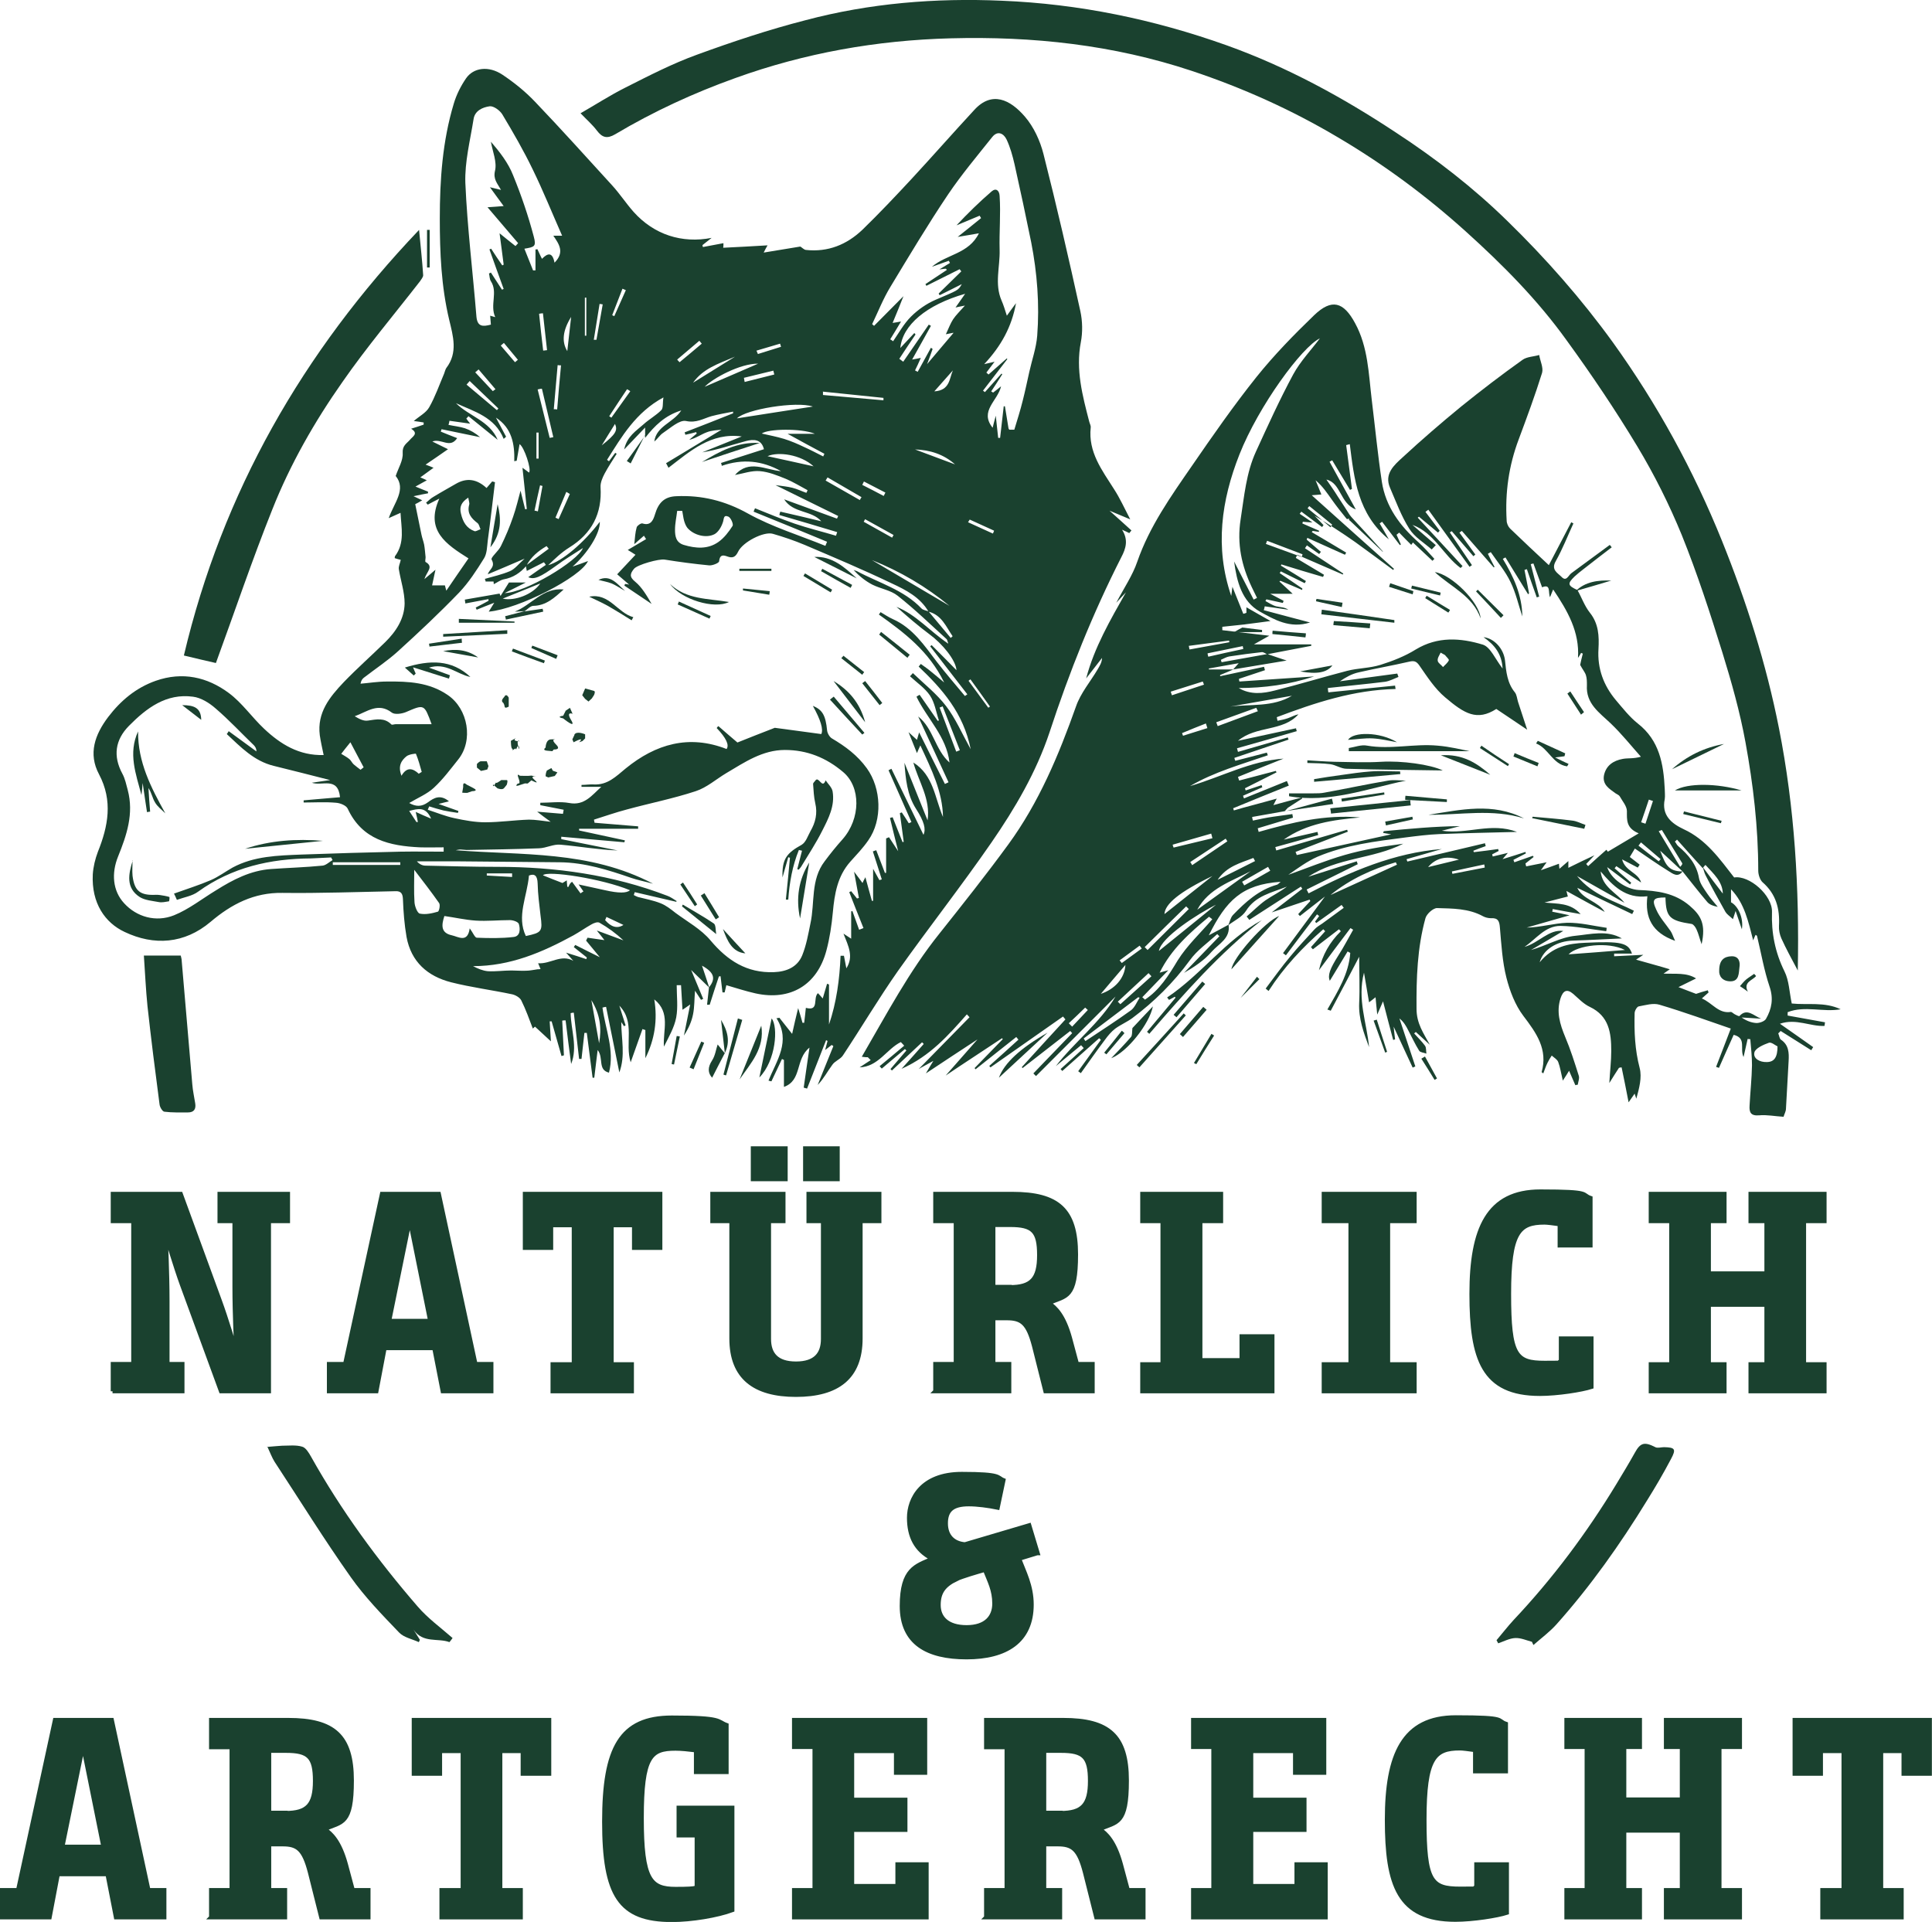 <?xml version="1.0" encoding="UTF-8"?>
<svg id="Ebene_1" xmlns="http://www.w3.org/2000/svg" version="1.1" viewBox="0 0 801.7 797.5">
  <!-- Generator: Adobe Illustrator 29.6.0, SVG Export Plug-In . SVG Version: 2.1.1 Build 207)  -->
  <defs>
    <style>
      .st0 {
        fill: #1a412f;
      }

      .st1 {
        fill: none;
        stroke: #1a412f;
        stroke-miterlimit: 10;
        stroke-width: 1.7px;
      }
    </style>
  </defs>
  <path class="st0" d="M204.8,241.3h-3.3c0-.4-.2-.7-.3-1.1,3.5-1,7.1-1.8,10.4-3.2,2.1-.9,3.6-3,6.1-5.2-5.8,2.5-10.5,4.5-15.3,6.5.7-2.2,3.3-3,1.6-6.1-.5-.9,2.9-3.5,3.9-5.7,1.9-3.9,3.6-7.9,5-12,1.3-3.7,2.2-7.6,3.1-10.9.5,2.1,1.2,4.9,1.9,7.7.2,0,.5,0,.7-.1-.6-5.5-1.1-10.9-1.8-17.1,1.4,1,2.1,1.5,2.7,2,1.2-1.1-2-10.7-3.9-11.8-.4,2.3-.8,4.6-1.2,6.9-.3,0-.7.1-1,.2.2-7.2-1-13.8-7.6-18.1,1.4,2.6,2.8,5.3,4.2,7.9-.3.3-.6.6-1,.9-3.7-9.1-12.2-11.3-19.8-14.8,5.4,5.4,14,7.3,17.3,15.2-4-3.3-8.1-6.5-12.1-9.8-.3.3-.6.7-.9,1,.5.7,1,1.4,1.6,2.1-2.9-.4-5.7-.8-8.6-1.2-.1.6-.2,1.1-.4,1.7,2.3.5,4.6.7,6.8,1.4,2.3.8,4.5,2.1,6.3,3.7-5.3-1.1-10.7-2.2-16-3.3,0,.3-.2.6-.3,1,2.2.9,4.4,1.8,6.8,2.7-3,4.5-6.5,0-10.3,1.4,2.5,1.2,4.5,2.2,6.5,3.2-3,2.1-5.9,4.1-9.3,6.4,1.3.5,2.2.8,3.3,1.3-1.9,1.4-3.6,2.6-5.5,4,1,.4,1.7.7,2.7,1.2-1.6.9-2.9,1.6-4.7,2.6,2.1.9,3.7,1.5,5.2,2.1,0,.2,0,.5,0,.7-1.6.3-3.3.6-6,1.2,1.7.8,2.4,1.1,3.6,1.7-1.2.7-2.4,1.4-2.9,1.6,1,4.9,1.8,8.8,2.6,12.7.3,1.4.8,2.7,1.1,4.1.3,1.7.4,3.4.6,5.2,0,.7-.3,1.8,0,2,3.5,2,.5,3.9-.5,7.1,1.9-1.6,3-2.5,4.6-3.9-.5,2.4-.9,4.2-1.4,6.5h5.3c0-.2.1.5.6,2.2,3.2-4.7,6-8.8,9.2-13.4-9.2-5.8-18.1-11.6-12.1-24.8-1.8.9-3.3,1.7-4.8,2.5-.2-.3-.5-.5-.7-.8,1-.8,1.9-1.8,3-2.4,3.1-1.9,6.2-3.6,9.3-5.4,4.6-2.7,8.8-2,12.8,1.7.9-1,1.6-1.9,2.3-2.7.4,0,.8.2,1.2.3-1,8.1-1.9,16.2-3,24.2-.3,2.5-.3,5.3-1.5,7.3-3.1,5-6.4,10.1-10.4,14.3-8.1,8.4-16.6,16.4-25.3,24.3-4.4,4-9.4,7.3-14.2,11-.6.5-1.1,1-1.4,2.5,3.6-.3,7.2-.9,10.9-.9,8.9-.1,17.6.3,25.3,5.6,8.5,5.8,10.7,18.9,4.3,26.8-3.2,4-6.3,8.2-10.1,11.7-2.8,2.6-6.5,4.1-10.2,6.3,2.8,1.6,5.2,1.6,7.8-.3,2.4-1.8,5.1-3.4,8.7-.4-1.7.4-2.7.7-4.3,1.1,3.2,1.1,5.7,2,8.2,2.9,0,.3-.1.6-.2.8-2-.3-4.1-.6-6-1-2-.5-4-1.1-5.9-1.7-.2.5-.4.9-.6,1.4,3.7,1.2,7.3,2.7,11.1,3.5,4.2.9,8.5,1.7,12.7,1.7,6.1,0,12.1-.9,18.2-1.1,2.7,0,5.5.5,9,.9-2.3-1.7-4-2.9-5.6-4.2,3.6.3,7.1.6,10.7.9.1-.6.2-1.1.3-1.7l-9.7-1.9c0-.3,0-.7,0-1,4,0,8.2-.6,12,.1,6.3,1.2,9.4-3.2,13.3-6.7h-8.2c0-.3,0-.5,0-.8,1.7,0,3.4-.3,5.1-.2,5.7.3,9.2-3.3,13.2-6.6,12.5-10.2,26.3-14.2,41.9-8.1q1.8-2.5-4.1-8.7c.2-.3.4-.6.7-.8,2.8,2.4,5.6,4.9,7.9,6.8,5-2,9.8-3.9,15.5-6.1,5.5.7,12.4,1.7,19.3,2.6q1.4-2.9-3.5-11.7c4,1.6,5.3,4,5.9,10.1.1,1.2,1,2.8,2,3.4,5.6,3.3,10.6,7,14.5,12.4,6,8.3,6.6,21.4.6,29.9-2.2,3.2-4.9,6-7.5,8.9-5.3,6-6.5,13.3-7.2,20.9-.5,5.4-1.3,10.8-2.7,16-3.8,14.2-14.9,20.9-29.4,17.7-4-.9-8-2.2-12.1-3.4-.2.7-.4,1.9-.7,3-.3,0-.6,0-.9,0-.3-2.2-.5-4.5-.8-6.7-.2,0-.5,0-.7.1-1.3,3.9-2.6,7.8-3.8,11.7-.4,0-.7,0-1.1,0,.3-2.4.5-4.8.8-7.2,2.9-3.6,2.2-6.2-2.9-9,1.1,3.2,2,6.1,3,9.1-2.5-2.4-5-4.9-7.5-7.3,1.6,3.8,3.3,7.9,5,12-.3.1-.6.2-.9.4-.8-1.2-1.6-2.4-2.5-3.8-.3,3.6-.2,6.7-.8,9.7-.6,3.1-1.9,6-3.8,8.9.8-4,1.6-7.9,2.6-12.9-1.7,1.2-2.4,1.7-3.2,2.2-.2-3.4-.4-6.8-.6-10.2-.6,0-1.2,0-1.8,0,0,4.5.6,9.1-.2,13.4-.8,4.2-3.1,8.1-5.1,12.1-.5-6.7,2.9-14.1-4-19.6,1.4,8.5.2,16.6-3.7,24.4v-11.7c-.4-.1-.8-.2-1.2-.4-1.5,4.2-3,8.5-4.9,13.8-2.5-8,2-16.6-4.7-23.5,1,3.2,1.8,5.7,2.6,8.2l-.7.3c-.4-.6-.7-1.2-1.1-1.7,0,7,1.8,13.9-.8,20.9-1.8-9.1-3.7-18.1-5.5-27.2-.5,0-1,.2-1.5.3,1.2,9,5.1,17.7,2.7,27-4.8-1.2-2.1-6.1-4.7-9.4-.5,4.3-1,7.9-1.4,11.5-.2,0-.5,0-.7,0-.8-6.2-1.6-12.4-2.4-18.6-.3,0-.6,0-1,0-.4,3.6-.8,7.2-1.2,10.8-.3,0-.7,0-1,0-.7-6.4-1.5-12.8-2.2-19.2-.4,0-.9.1-1.3.2.1,7,3,14,.2,21.1-.8-6-1.6-12.1-2.3-18.1-.5,0-1,0-1.4.1.2,4.8.5,9.6.7,14.4l-1,.3c-1.4-4.8-2.7-9.6-4.1-14.4h-.8c.2,2.8.3,5.6.5,8.3-2.2-2-4.4-4.1-6.6-6.1-.3.3-.6.5-.9.8-1.5-3.9-2.9-7.9-4.8-11.7-.6-1.2-2.4-2.2-3.7-2.5-8.5-1.8-17.1-2.9-25.4-5-9.8-2.5-16.6-8.5-18.5-18.8-.9-5.2-1.3-10.4-1.5-15.7-.1-2.3-.8-3.4-3.1-3.3-15.6.3-31.3.9-46.9.7-11.8-.2-21.2,4.7-29.8,12-10.9,9.2-23.5,10-35.7,4.2-8.1-3.8-13.8-11.9-13.2-23.9.2-3.1,1-6.4,2.1-9.3,4.3-10.7,6.3-21.2.5-32.2-4.6-8.6-1.7-16.5,3.8-23.8,5.2-6.8,11.5-12.1,19.7-15,11.1-3.9,21.4-1.6,30.4,5.1,5.5,4.1,9.5,10,14.6,14.8,6.8,6.4,14.5,11.2,24.7,10.9-.6-2.9-1.2-5.5-1.6-8.2-1.2-9.4,4.1-15.9,10-22.1,5.5-5.7,11.5-11,17.1-16.5,4.5-4.4,8-9.7,8.1-16.1,0-4.7-1.6-9.4-2.4-14.2-.2-1.2.5-2.4.8-3.9-.8-.2-1.7-.4-2.5-.7,0-.3,0-.6.1-.8,4.2-5.6,2.6-11.8,2.3-18-1.4.6-2.6,1.2-4.9,2.2,2.3-6.5,7.4-11.9,2.9-17.5,1.1-3.3,3.1-6.4,2.9-9.5-.2-3.1,1.6-3.9,3-5.5,1-1.3,3.8-2.6.5-4.6,1.9-.6,3.5-1.1,5.2-1.7,0-.3,0-.6,0-.9-1.2-.2-2.4-.4-4.1-.6,2.3-2,5.1-3.4,6.4-5.7,2.5-4.4,4.2-9.3,6.2-14,.3-.8.5-1.7.9-2.3,4.9-6.4,2.8-13.3,1.2-20-3.3-13.8-3.9-27.9-3.9-42,0-16.1,1.1-32.1,5.8-47.7,1.1-3.7,2.9-7.3,5.1-10.5,3.1-4.5,9.4-5.3,15.1-1.5,4.8,3.2,9.5,7,13.5,11.2,10.9,11.4,21.4,23.1,32,34.7,3.2,3.5,5.8,7.5,8.9,11,8.5,9.5,20.1,13.2,32.4,10.8-1.3,1-2.5,2-3.8,3,0,.3.1.6.2.8,2.7-.5,5.4-1,8.5-1.6,0,.8,0,1.4-.1,1.9,6-.3,12-.6,18.4-1-.7,1.2-1,1.8-1.6,3,5.5-.9,10.4-1.7,15.2-2.5.7.4,1.5,1.3,2.3,1.4,9.2,1,17-2.2,23.5-8.4,7-6.8,13.7-13.9,20.3-21,8.8-9.5,17.3-19.2,26.1-28.7,7.3-8,14.9-4.3,21,2.8,3.7,4.3,6.3,10,7.7,15.5,5.5,21.6,10.5,43.4,15.3,65.2.9,4.1,1,8.8.2,12.9-2.2,11.4.7,22.2,3.5,33,.2.8.7,1.6.6,2.4-1.1,10.2,4.7,17.7,9.7,25.6,2.4,3.7,4.2,7.7,6.7,12.5-3.5-1.5-5.8-2.4-8.6-3.6,3.4,3.1,6.3,5.6,9.1,8.2l-.9,1.1c-.8-.4-1.6-.8-3-1.4,2.7,4.2,1.6,7.8-.3,11.4-11.9,23.4-21.6,47.7-29.8,72.7-5.5,16.5-14.3,31.5-24.1,45.7-12.5,18.1-26.1,35.4-38.8,53.3-8,11.4-15.1,23.4-22.8,35-1,1.6-3.3,2.3-4.4,3.9-2,2.7-3.6,5.8-6.1,8.4,2.2-5.4,4.3-10.8,6.5-16.1-.2-.2-.5-.4-.7-.5-.8.6-1.6,1.3-2.7,2.1.4-1.5.7-2.6,1-3.8-.2,0-.4-.2-.6-.3-2.6,6.7-5.3,13.4-7.9,20.1-.5-.1-.9-.3-1.4-.4.7-5.1,1.5-10.3,2.4-16.6-6,4.8-3,13.6-10.6,16.3v-11.2c-.3-.1-.5-.2-.8-.4-1.5,3.1-2.9,6.2-4.4,9.3-.4-.1-.8-.2-1.2-.3,3.3-8.3,9.4-16.3,3.3-25.9.4,0,.8-.1,1.2-.2,1.5,1.9,3,3.8,5.3,6.7.9-3.9,1.5-6.8,2.5-10.7.8,2.5,1.3,4.3,1.8,6.1.2,0,.5,0,.7,0,.2-1.9.5-3.9.7-6.2,5.7,1.5,2.8-4,5-6.1.7.7,1.3,1.4,2,2.2.6-2.1,1.2-4.1,1.8-6.1l.8.3v16.6c3.1-9.1,4.4-18.7,4.8-28.5.5,0,1,0,1.4,0,.3,1.6.6,3.2,1,5.2,3.1-4.9.9-9.1-1.2-14.4,1.5,1,2,1.3,3.2,2.1v-11.3l.5-.2c.9,2.6,1.9,5.2,2.8,7.8.6-.2,1.2-.5,1.8-.7-2-5-4-10-5.9-14.9.3-.1.5-.3.8-.4.8,1,1.6,2,2.4,3,.3,0,.6-.2.8-.2-.6-3.3-1.2-6.5-2-10.9,1.6,2.1,2.5,3.3,3.5,4.7.3-.7.6-1.3,1.2-2.4,1,3.6,1.8,6.7,2.7,9.8h.5v-13.3c1,1.8,1.8,3.3,2.6,4.7.3-.1.7-.2,1-.3-1.2-3.9-2.5-7.8-3.7-11.6.5-.2,1-.4,1.4-.5,1.2,3.1,2.4,6.3,3.6,9.4.2,0,.3,0,.5,0v-14.3l1.2-.5c1.1,1.6,2.1,3.3,3.8,5.8-1.3-5.3-2.4-9.5-3.4-13.8.4-.1.7-.2,1.1-.3,1.4,3.4,2.7,6.9,4.1,10.3.2,0,.3,0,.5-.1-.5-4-1.1-7.9-1.6-11.9.3-.1.5-.2.8-.3,1,1.5,2,3,2.9,4.5.4-.2.8-.3,1.1-.5-3.2-7.2-6.3-14.4-9.5-21.5.4-.2.8-.4,1.2-.6,4.5,9.2,8.9,18.4,13.3,27.4,1.1-2.4.3-5.5-3.1-10.8-3.7-5.8-4.3-12.4-4.8-19.1,3.2,8,6.4,16,9.6,23.9,1.3-8.9-3.7-16-5.9-24,8.4,5.3,8.9,14.7,12.3,22.6-.2-10.5-4.7-19.6-9.4-29.7-.8,1.7-1.1,2.5-1.4,3.2-1-2.5-2-5-3.5-8.7,1.6,1.5,2.4,2.2,3.5,3.2.4-1.3.6-2.2.9-3.1,3.6,7.2,7.1,14.3,10.7,21.4.5-.2,1-.5,1.5-.7-4.2-9.1-8.4-18.3-12.6-27.3,6.3,4.9,7,13.8,13,19.1-1.2-10.7-9.3-18.2-13.7-27.3.4-.3.9-.6,1.3-.8,2.5,3.6,5,7.2,7.5,10.8.2,0,.4-.1.5-.2-1.2-3.5-1.7-7.3-3.7-10.3-2.1-3.1-5.5-5.4-8.3-8,.4-.4.8-.8,1.2-1.3,4.7,4.5,9.9,8.6,13.8,13.7,3.9,5.1,6.5,11.2,10.2,17.9-3-15-11.8-25-21.6-34.3.3-.4.6-.7.9-1.1,1.5,1.1,3,2.1,4.4,3.3,1.5,1.2,2.9,2.4,5.3,4.4-6.4-13.1-16.6-20.7-27.1-28.2.2-.3.4-.6.7-1,1.7,1,3.3,2.1,5.1,2.9,8.3,3.7,13.1,11,18.3,17.8,3.7,4.8,7.7,9.4,11.6,14.1.3-.2.7-.5,1-.7-5.1-6.6-10.3-13.3-15.4-19.9.2-.2.4-.4.6-.5,3.2,3.2,6.4,6.4,10.3,10.4-.3-4.3-6-11.1-11.2-14.9-4.7-3.5-9.2-7.4-13.7-11.4,8.1,3.2,13.7,10,21.5,15.3-.4-1.1-.4-1.6-.7-1.9-6.7-6.1-13.2-12.4-20.3-18-2.9-2.3-7.1-2.9-10.5-4.6-2.9-1.5-5.5-3.6-7.8-6.1.5.2.9.3,1.4.5,9.1,4.9,19.4,7.7,26.8,15.5.7.7,2,.8,2.9,1.2,3.1,3.7,6.1,7.3,9.2,11l.8-.7c-2.7-3.9-4.5-8.8-10-10.2-3.5-6-9.4-9-15.2-11.7-11.9-5.7-24-10.8-36.2-16-4.3-1.8-8.7-3.3-13.2-4.6-3.7-1.1-12.5,3.4-14.4,7.4-1.1,2.3-2.3,2.8-4.5,2-1.9-.7-3.1-.7-3.4,2,0,.7-2.7,1.8-4.1,1.7-6.2-.6-12.3-1.4-18.5-2.4-2.3-.4-11.3,2.1-12.7,3.8-1.6,2-2.1,3.3.5,5.4,2.8,2.3,4.8,5.8,6.8,9.2l-11.3-7.6c0-.2.2-.5.3-.7.8.1,1.5.2,1.7.3-1.6-1.4-3.4-2.9-5-4.3,2.8-3,5.2-5.5,7.6-8.1-1.2-.8-2.2-1.4-3.2-2,2.7-1.6,5.1-3,7.6-4.5-.3-.5-.6-.9-.9-1.4-1.1,1-2.3,2-4,3.5.3-2.8.4-4.9,1-7,.2-.7,1.8-1.8,2.4-1.6,3.7,1.2,4.6-1.9,5.2-3.8,1.4-4.7,3.8-7.3,8.8-7.5,10.6-.5,20.3,1.9,29.8,7.2,10.1,5.6,21.3,9,32.1,13.4.2-.6.5-1.1.7-1.7-10.2-4.2-20.3-8.4-30.5-12.5l.6-1.4c5.5,2.2,11,4.5,16.5,6.4,5.6,1.9,11.4,3.3,17.1,5,.2-.5.3-1,.5-1.5-8-2.4-16-4.8-24-7.1.1-.5.2-.9.4-1.4,5.7,1.3,11.3,2.6,17,4-4.1-4.7-11.6-3.2-15.4-9.1,7.6,2.8,14.8,5.4,21.9,8,.2-.4.4-.7.5-1.1-8.3-4.1-16.6-8.2-26-12.8,3,.4,5,.6,7,1.1,2,.5,3.8,1.4,5.8,2.1.2-.4.4-.7.5-1.1-3-1.6-5.9-3.4-9-4.7-3.5-1.4-7.1-2.9-10.8-3.2-3.4-.3-6.9,1-10.3,1.6,5.8-6.6,12.6-2.1,19.1-1.6-7.9-4.4-16-5.2-24.6-2.2,0-.4-.2-.8-.3-1.2,5.9-1.9,11.8-3.8,17.8-5.7-1-4.2-4.3-4.2-7.4-3.4-6,1.6-11.9,3.7-18.2,4.7,5.5-2.2,10.9-4.4,16.4-6.6-12.8-1.7-21.4,6.1-30.4,13-.3-.6-.7-1.3-1-1.9,7.8-4.7,15.6-9.4,23-13.9-1.5.2-4,.2-6.2,1.1-2.4.9-4.5,2.5-7.2,3.1,1-.9,2.1-1.7,3.1-2.6l-.2-.6c-1.5.4-3,.8-4.5,1.1-.1-.3-.2-.6-.3-1,6.7-2.6,13.4-5.2,20.1-7.9,0-.2,0-.5,0-.7-3,.6-6,1.1-9,1.9-3.4,1-6.2,2.9-10.5,2-2.7-.6-6.5,2.9-9.5,4.9-1.4.9-2.3,2.5-3.7,3.6.9-6.5,7.8-7.7,11.2-12.9-6.8,2.1-11.1,6.4-15,11.4h0c0,0,0-4.3,0-4.3-3,3.2-5.5,5.7-8.7,9.1,1.2-5.5,5-7.7,8-10.4,2.3-2.1,5.2-3.7,7.4-5.9.9-.9.5-2.9.9-5.3-11.6,6.3-17.3,16.3-23.4,25.9.3.2.5.4.8.6.9-1.2,1.7-2.3,2.6-3.5l.6.4c-1.7,2.7-3.5,5.4-5,8.2-.9,1.7-1.8,3.8-1.7,5.6.7,11-3.6,19.3-13,25.1-3.2,2-6,4.7-8.7,7.3,5.8-1.6,14.8-9.3,21.4-18,.2,4.8-5.1,13.1-11.3,18.6,2.1-.7,4.3-1.5,6.4-2.3-3,6.7-28.7,19.9-41.2,21,.7-1.1,1.2-1.9,2.3-3.7-3,1.2-5.2,2-7.3,2.9-.1-.3-.3-.6-.4-.9,1.8-.9,3.5-1.8,5.3-2.8,0-.2,0-.5,0-.7l-9.6,1.8c0-.5-.2-1-.2-1.6,4.8-.8,9.6-1.7,14.4-2.5.1.3.3.7.4,1,1.2-1.9,2.3-3.7,3.5-5.6h7c-2.7,1.4-5.2,2.6-8.8,4.4,8.7-.2,30.3-13.2,32.5-18.7-3.8,2.5-7.6,4.7-11.2,7.4-6.5,4.7-9,5.8-11.5,4.7,2.4-1.7,4.8-3.4,7.3-5.1-.3-.4-.5-.8-.8-1.1-2.3,1.2-4.6,2.3-7.1,3.6-.2-.9-.3-1.5-.4-2.2,3.2-2.3,6.3-4.7,9.5-7-.3-.4-.6-.7-.9-1.1-3.4,2-6.5,4.5-8.4,8.2-2.5,2.9-5.5,4.9-9.4,5.6-1.4.3-2.7,1.3-4.1,2M264.8,342.9c0,.3,0,.7,0,1h-24.5c0,.2,0,.5,0,.7l19,4.1-.2.8c-8.7-.8-17.4-1.5-26.2-2.3v1c7.8,1.6,15.6,3.1,23.4,4.7-8-.3-15.8-1.7-23.7-2.4-2.9-.3-5.9,1.4-8.9,1.5-10,.4-20.1.5-30.1.7-.8,0-1.7-.2-2.5-.2-.7,0-1.3.2-2,.3,27.4,2.2,55.4,0,81.9,13.9-3.7-1-6.4-1.5-9-2.4-9.6-3.3-19.3-6.4-29.7-6.5-14.5-.1-29.1-.3-43.6-.4-5.2,0-10.5,0-15.7,0,1,1.2,2.3,1.8,3.6,1.8,9.9.2,19.8.5,29.8.5,24.2,0,47.8,3.3,70.5,12,1.4.5,2.6,1.4,3.9,2.2,0,.1-.2.2-.2.3-5.7-1.3-11.5-2.7-17.2-4-.1.4-.3.8-.4,1.2.6.3,1.1.6,1.7.8,3.1.8,6.4,1.4,9.4,2.6,2.3.9,4.3,2.5,6.2,4,5,3.7,10.7,6.8,14.6,11.5,7,8.3,15,13.5,26.2,13.1,5.3-.2,9.8-2.1,11.8-7,1.7-4.2,2.5-8.8,3.4-13.2,1.9-8.6,0-18.1,5.9-25.8,2.3-3.1,4.8-6.2,7.4-9.1,7.6-8.6,7.7-21.8.2-28-7-5.9-14.9-9.1-24.1-9.1-9.3,0-16.7,5.1-24.3,9.6-4.2,2.5-8.1,6-12.7,7.5-9.4,3.1-19.1,5-28.6,7.6-4.6,1.2-9.1,2.8-13.6,4.2,0,.5.2.9.2,1.3,6.1.5,12.1,1,18.2,1.5M184.1,353.5c0-.6,0-1.3,0-1.9-3.3,0-6.6.1-9.9,0-12.5-.6-23.9-3.1-29.9-16-.6-1.4-3.2-2.4-4.9-2.5-4.5-.4-9-.1-13.4-.1,0-.3,0-.6,0-.9,5-.4,10-.9,15.1-1.3-.9-8.7-7.5-4.5-11.7-6,2.8-.4,5.3-.8,7.6-1.1-7.9-2-15.6-4-23.4-5.9-8.2-2-13.7-7.8-19.5-13.2.3-.4.6-.8.8-1.2,3.8,2.8,7.7,5.6,11.5,8.4,0-1.3-.5-1.9-1-2.5-5.3-5.1-10.3-10.5-15.9-15.3-2.6-2.3-6.1-4.5-9.4-4.9-11.1-1.5-19.3,4.7-26.6,12.1-5.7,5.8-6.7,12.5-2.7,19.9,1.1,2,1.6,4.5,2.2,6.7,2.6,9.8-.4,18.7-4,27.6-2.8,6.9-2.3,14.2,2.5,19.4,5.2,5.7,13.2,8,20.7,5,6.2-2.5,11.7-6.9,17.5-10.4,7-4.4,14.3-8.2,22.8-8.8,7.1-.5,14.2-.7,21.3-1.4,1.4-.1,2.8-1.5,4.2-2.3-.2-.4-.4-.7-.6-1.1-2.8.1-5.5.3-8.3.4-17,.1-32.9,3.7-46.9,13.8-2.4,1.8-5.8,2.3-8.8,3.4-.4-1-.9-2-1.2-2.6,5.3-1.9,10.4-3.5,15.3-5.6,3.2-1.4,6-3.5,9-5.2,8.9-4.8,18.8-5,28.6-5.4,13.7-.5,27.3-.9,41-1.2,6.1-.1,12.2,0,18.3,0M418.8,178.3c.7,0,1.4,0,2.1,0,1.2-4,2.5-8,3.5-12.1,1-3.9,1.8-7.8,2.7-11.8,1.1-5,2.9-10,3.3-15.1,1-13,0-26-2.5-38.8-2.2-10.8-4.5-21.6-6.9-32.3-.8-3.5-1.8-7.1-3.3-10.3-1.2-2.5-3.7-3.9-6-1-6.2,7.8-12.7,15.5-18.3,23.8-8.4,12.5-16.1,25.4-23.9,38.3-3,4.9-5.1,10.3-7.6,15.5.3.2.5.5.8.7,4.4-4.4,8.8-8.9,12.2-12.3-1.1,2.8-2.7,6.8-4.5,11.1,1.2-.2,2-.3,3.5-.6-1.7,2.9-3.1,5.1-4.5,7.4.4.2.8.5,1.2.8,2.4-3.5,4.5-7.3,7.4-10.2,2.9-2.9,6.5-5.4,10.2-7,9.3-4,9.4-3.8,10.9-6.5-3.4,1.7-6.3,3.2-9.2,4.6-.1-.2-.3-.5-.4-.7,3.1-3.1,6.3-6.1,9.4-9.2-.2-.3-.5-.6-.7-.9-4.6,2.3-9.2,4.6-13.8,6.9-.1-.2-.2-.5-.4-.7,3-2,5.9-3.9,8.9-5.9-.1-.2-.3-.4-.4-.5-.8,0-1.5.2-2.7.3,1.8-1.1,3.1-1.9,4.4-2.7-.2-.3-.3-.6-.5-.9-2.3.8-4.7,1.7-7,2.5,6-5.2,15.3-5.3,19.5-13.9-3.2.6-5.9,1-8.8,1.5,3.3-2.6,6.5-5.2,9.7-7.8-.2-.3-.4-.7-.6-1-3.2,1.3-6.4,2.7-9.6,4,4.7-5,9.5-9.7,14.6-14.1,1.9-1.6,3.2-.2,3.3,1.9.5,7.5-.2,14.9,0,22.4.2,7-2.2,14.1.8,21,.8,1.8,1.4,3.8,2.2,6.3,1.6-2.2,2.5-3.5,3.8-5.2-1.8,9.8-6.1,17.7-13.2,25.3,2.2-.5,3.1-.7,4.3-1-1.4,1.8-2.4,3.2-3.4,4.5.3.3.6.5.9.8,2.5-2.2,5.1-4.5,7.6-6.7,0,.1.1.2.2.3-3.4,4.4-6.7,8.7-10.1,13.1.3.2.5.4.8.6,2.3-2.6,4.6-5.1,6.9-7.7,0,.1.2.2.3.3-1.5,2.4-3,4.7-4.6,7.1.3.2.5.3.8.5,1-.8,2-1.5,3.3-2.6-1.4,6.1-9.1,10.2-3.5,17.2.3-1.3.7-2.7,1.3-5,.4,3.8.7,6.5,1,9.2h.8c.5-4.4,1-8.7,1.5-13.1h.5c.5,3.2,1,6.2,1.5,9.2M233.3,97.9c-4.2-9.5-7.9-18.7-12.2-27.5-3.8-7.9-8.2-15.5-12.7-23-1-1.6-3.6-3.5-5.2-3.3-2.9.4-6.2,1.8-6.7,5.4-1.4,8.8-3.7,17.7-3.4,26.4.8,18.5,3.1,37,4.6,55.5.4,4.2,2.6,4.2,6,3.3-.1-1.3-.2-2.5-.3-3.7.6.2,1.2.3,2.1.6-2.3-5.1,1.2-10.3-1.8-14.9-.6-.9-.5-2.2-.8-3.2l.8-.4c1.5,2.4,3.1,4.7,4.6,7.1l.7-.3c-2-5.5-4-11-5.9-16.4.2-.1.4-.2.7-.3,1.5,2.3,3,4.6,4.6,6.9.2,0,.4-.2.6-.3-.5-4.1-1.1-8.3-1.7-13,2.5,2,4.5,3.7,6.6,5.3.4-.4.7-.8,1.1-1.2-4.1-4.8-8.2-9.6-12.7-14.9,2.7-.2,4.6-.3,6.7-.5-1.8-2.4-3.5-4.8-5.7-7.8,2,.5,2.9.7,4.6,1.1-1.6-2.8-3.3-4.5-2.5-7.9.9-3.7-1-8-1.7-12.1,3.7,4.3,7.2,8.8,9.2,13.9,3.4,8.3,6.3,16.8,8.6,25.5,1.1,4.1.3,4.3-3.9,5,1.2,3,2.4,6,3.6,9,.3,0,.7,0,1,0v-8.7c.3,0,.6,0,.8-.1.6,1.2,1.1,2.5,1.9,4,2.5-2.6,4.4-2.7,5.2,1.6,4.3-4.3,1.9-7.7-.5-11.2h3.8ZM373.2,148.9c.5.4,1.1.8,1.6,1.2,3.5-5.1,7.1-10.3,10.6-15.4.3.2.6.3.9.5-2.5,4.6-5.1,9.1-7.8,14,1.2-.2,2.2-.4,3.6-.7-.9,2.1-1.6,3.6-2.4,5.2.4.2.7.4,1.1.6,1.8-3.3,3.7-6.7,5.5-10,.2.2.5.3.7.5-.6,1.8-1.3,3.6-2.3,6.3,4.2-5,7.7-9.1,11-13-.5,0-1.4.3-3.2.6,1.2-2.6,1.9-4.5,3-6.2,1.2-1.8,2.8-3.3,4.9-5.7-1.9.4-2.7.5-3.9.8,1.4-2,2.6-3.7,4-5.7-16.1,4.6-26,13-26.9,22.5l5.8-6.2c.2.2.4.4.5.6-2.3,3.4-4.6,6.8-6.8,10.2M247.9,386.2c3.7,1.4,7.3,2.7,10.8,4-3.1-2.9-6.4-5.3-9.9-7.3-.8-.5-2.4.1-3.4.7-2.5,1.4-4.9,3.1-7.4,4.5-13,7.1-26.3,12.8-41.7,12.8,1.9,1,4,1.9,6.1,2.1,3.2.2,6.5-.3,9.8-.3,2,0,4.1.2,6.1.1,1.6,0,3.2-.4,4.8-.6.4,0,.7,0,1.2-.1-.3-.8-.6-1.5-1-2.4,5.1.4,9.5-3.9,14.6-1-.7-.8-1.5-1.7-3-3.4,3.6,1.1,6,1.9,8.4,2.7,0-.2.2-.5.2-.7-1.8-1.4-3.6-2.9-5.4-4.3.2-.3.4-.6.6-.9,3.1,1.6,6.2,3.1,10.2,5.1-2.5-3-4.1-5-5.7-6.9.2-.4.4-.8.6-1.2,2.3.3,4.5.7,7,1-1-1.3-2-2.6-3.1-3.9M194.9,385.2c1.3,1.7,2.1,3.8,2.9,3.9,5.1.2,10.3.3,15.3-.3,2.9-.3,2.8-3.4,2.2-5.4-.3-.9-2.4-1.6-3.7-1.6-4.7,0-9.5.5-14.2.2-4.4-.3-8.7-1.3-13-1.9-1.2,3.7-1.6,7,3.1,8,2.7.6,6.5,3.3,7.4-2.8M283.1,212c-.7,0-1.4,0-2.1,0-.3,2.6-.9,5.2-.9,7.8,0,2.7.4,5.3,3.6,6.3,5,1.5,10,1.9,14.4-1.2,2.4-1.7,4.3-4.2,5.9-6.7.4-.7-.7-3.3-1.7-3.8-2.3-1-1.8,1.1-2.4,2.5-.6,1.8-1.8,3.8-3.3,4.7-3.5,1.9-8.8.5-11.4-2.6-.6-.8-1-1.8-1.3-2.8-.4-1.4-.5-2.8-.8-4.2M179.1,300.5c-3.1-8.4-3-8.3-10.7-5-1.7.7-4.6,1.1-5.8.2-5.7-4.4-10.3-.3-15.4,1.5,1.8,1.1,3.7,2.1,5.5,1.8,3.5-.5,6.8-1.3,9.7,1.6.3.3,1.2-.1,1.8-.1,4.8,0,9.7,0,14.9,0M219.5,363.3c-.8,8.9-5.2,16.9-1.3,25.1,6.7-1.4,7-1.9,6.1-8.5-.5-4.4-1.1-8.8-1.2-13.3-.1-3.3-1.3-4.2-3.6-3.3M171.9,360.8c0,4.7-.2,9.1.1,13.6.1,1.7,1.2,4.5,2.2,4.7,2.4.5,5.1-.1,7.5-.8.5-.1,1.1-2.8.5-3.6-3.3-4.7-6.8-9.2-10.4-13.9M235.2,368c.2,0,.4,0,.7,0,.2-.5.4-1,.7-1.4.3-.4.7-.6.8-.7,1.3,1.8,2.4,3.3,3.5,4.8.4-.3.8-.6,1.2-.8-.6-.9-1.2-1.7-2-2.9,4,.9,7.5,1.6,11,2.4q8.3,1.9,10.3,0c-11.5-4.8-34.4-8.3-36.1-6.2,2.4,1,5,2,8.1,3.2,0,0,.8-.5,1.8-1.1,0,1.2.2,2,.2,2.7M337.9,179.9c-5.6-2.2-19.2-2-21.8,0,3.1.7,6.2,1.3,9.2,2.2,2.9.9,5.7,2.1,8.4,3.4,2.7,1.2,5.3,2.6,7.9,3.9.2-.4.3-.7.5-1.1-4.9-2.6-9.7-5.2-15.3-8.3h11.2ZM337.3,168.7c-6.8-2.3-27.7,1.1-31.5,4.9,10.3-1.6,21-3.3,31.5-4.9M173.7,321.1c.4-.3.9-.5,1.3-.8-.7-2.5-1.4-5.1-2.4-7.5,0-.2-2.9.2-3.9,1-2.1,1.7-3.7,4-2.1,8.1,2.2-3.8,4.7-3.1,7.1-.9M138.1,357.8c0,.4,0,.7,0,1.1h28c0-.4,0-.7,0-1.1h-28ZM394,251.4c-9.6-7.9-20.4-14.3-32.2-19,10.7,6.3,21.5,12.7,32.2,19M194.3,206.5c-3,2-3.7,3.9-3,6.7.8,3.4,2.3,6,5.6,7.2.6.2,1.6-.5,2.5-.8-.4-.8-.6-2-1.2-2.5-2.6-2-4.5-4.1-3.5-7.7.2-.7-.2-1.6-.4-3M149.5,319.5c.5-.4.9-.7,1.4-1.1-1.7-3.1-3.3-6.3-5.5-10.4-1.8,2.2-2.8,3.5-3.8,4.8,1.1.7,2.3,1.3,3.4,2.2.7.6,1.1,1.6,1.8,2.2.9.8,1.9,1.5,2.8,2.2M314.6,150.9c-7.4-.1-18.7,6-22.2,9.6,7.1-3.1,14.7-6.3,22.2-9.6M337.6,193.5c-5.3-4.9-14.7-6.2-19.1-4.2,5.9,1.3,12.5,2.7,19.1,4.2M391.2,293.1c-.4.2-.9.3-1.3.5,2.3,6.1,4.6,12.2,6.9,18.3.5-.2,1-.4,1.5-.6-2.4-6-4.7-12.1-7.1-18.1M341.5,162.6v1.3c8.3.7,16.7,1.5,25.1,2.2,0-.3,0-.6,0-1-8.4-.9-16.8-1.7-25.2-2.6M224.8,161.3c-.6,0-1.1.2-1.7.3,1.7,6.7,3.3,13.4,5,20.1l1.5-.3c-1.6-6.7-3.1-13.3-4.7-20M232.8,151.6c-.5,0-.9,0-1.4-.1-.5,6.1-1.1,12.2-1.6,18.3.5,0,1,0,1.4.1.5-6.1,1-12.2,1.6-18.3M245.4,415c1.2,6.6,2.2,12.3,3.2,17.9,1.1-6.1.5-11.9-3.2-17.9M225.3,145.5l1.7-.2-1.7-15.3c-.5,0-1.1.1-1.6.2.5,5.1,1.1,10.2,1.7,15.3M224.2,242.1c-5.5,2.2-10.6,4.3-15.6,6.3,4.9,1.1,12.5-1.7,15.6-6.3M287.6,158.8c5.5-3.4,10.9-6.8,17.4-10.8-7.1,3-13.3,5-17.4,10.8M379.7,186.5c5.5,2.1,11.1,4.1,16.6,6.2-4.7-4.2-10.4-6-16.6-6.2M206.2,170.2c.2-.2.4-.5.6-.7-4-3.8-7.9-7.6-11.9-11.4-.4.5-.9,1-1.3,1.5,4.2,3.5,8.4,7.1,12.6,10.6M237,131.5c-3.5,5.6-4,10.3-1.6,14.2.6-5.1,1.1-9.7,1.6-14.2M356.8,207.5c.2-.4.4-.8.7-1.2-4.7-2.7-9.4-5.5-14.1-8.2-.3.4-.5.9-.8,1.3,4.7,2.7,9.5,5.4,14.2,8.1M308.7,156.8c.1.6.2,1.1.3,1.7,4.1-1,8.2-2.1,12.3-3.1-.1-.5-.3-1.1-.4-1.6-4.1,1-8.2,2-12.3,3M246.4,141c.4,0,.8,0,1.1,0l2.6-14.7-1.3-.2c-.8,5-1.6,9.9-2.4,14.9M395.4,153.7c-2.4,2.7-4.7,5.3-7.7,8.7,6.5-.4,6.2-5.3,7.7-8.7M172.8,341.1h.6c-.2-1.3-.5-2.4-.9-4.2,2.4,1.1,4,1.8,6.4,2.8-2.3-5.2-5.5-4.1-9.1-3.2,1.1,1.7,2,3.1,3,4.6M261.5,162.3c-.4-.3-.9-.6-1.3-.8-2.5,3.7-4.9,7.4-7.4,11.2l.9.6c2.6-3.6,5.2-7.3,7.8-10.9M236.5,205c-.5-.3-1-.6-1.5-.9-1.5,3.6-3,7.2-4.5,10.7l1.3.6,4.7-10.5ZM204.5,162.3c.4-.3.7-.5,1.1-.8l-7-8.2c-.5.4-.9.8-1.4,1.2,2.4,2.6,4.9,5.2,7.3,7.8M255.2,175.9c-1.9,3-3.7,6-5.5,8.9,5.8-4.6,6.7-6.2,5.5-8.9M222.6,190.3c.3,0,.6,0,.9,0v-10.8c-.3,0-.6,0-.9,0v10.8ZM251.7,380.4c-.2.5-.4.9-.6,1.4,2.4,2.8,5,3.7,7.6,2-2.6-1.2-4.8-2.3-7-3.3M359,215.4c-.2.4-.4.7-.6,1.1,3.9,2.2,7.9,4.4,11.8,6.6.2-.4.4-.8.6-1.1-4-2.2-7.9-4.4-11.9-6.6M281,149.2c.3.4.6.7,1,1.1,3.1-2.6,6.2-5.1,9.2-7.7-.3-.4-.7-.8-1-1.2l-9.2,7.8ZM410.1,293.7c.2-.2.5-.4.7-.5-2.7-3.8-5.4-7.6-8.1-11.3-.3.2-.6.4-.8.6,2.8,3.8,5.5,7.5,8.3,11.3M402.4,215.6c-.2.4-.5.7-.7,1.1l10.3,4.7c.2-.4.4-.8.5-1.2-3.4-1.5-6.7-3.1-10.1-4.6M313.9,145.5c.2.5.4.9.6,1.4,3.2-1,6.4-2,9.6-3-.1-.4-.3-.9-.4-1.3l-9.8,2.9ZM225,201.6c-.3,0-.6-.2-.9-.2-.8,3.5-1.6,7-2.3,10.5.5,0,.9.2,1.4.3.6-3.5,1.3-7,1.9-10.5M358.5,199.8c-.2.5-.5.9-.7,1.4,3,1.5,5.9,3,8.9,4.6.2-.5.5-.9.7-1.4l-8.9-4.6ZM212.5,363.9c0-.5,0-1,0-1.5h-10.5c0,.3,0,.6,0,.9,3.5.2,7.1.4,10.6.6M213.7,150.3c.4-.3.8-.7,1.2-1-1.9-2.3-3.9-4.7-5.8-7-.4.4-.9.7-1.3,1.1,2,2.3,3.9,4.6,5.9,6.9M242.7,139.3h.6v-15.8c-.2,0-.4,0-.6,0v15.8ZM254,130.8c.3.1.6.2.9.4l4.8-10.8c-.5-.2-1-.4-1.4-.6-1.4,3.7-2.9,7.4-4.3,11.1"/>
  <path class="st0" d="M533.1,336.6c-4.5.8-9,1.6-13.5,2.4,0,.5.2,1,.3,1.5,2.8-.6,5.6-1.2,8.4-1.6,2.6-.4,5.3-.7,8-1.1,0,.5.2,1,.2,1.5-4.9,1.5-9.7,2.9-14.6,4.4l.4,1.5c13.7-3.9,27.5-7.3,42.1-6-11.2,1-22.2,2.5-31.7,9.2,4.7-1.1,9.3-2.1,14-3.2l.3,1.3c-5.9,1.7-11.9,3.4-17.8,5,.1.5.3.9.4,1.4,9.8-2.9,19.6-5.7,29.4-8.6.1.3.2.5.3.8-7.2,2.8-14.5,5.6-21.7,8.4.2.4.3.8.5,1.3,12.9-2.8,25.9-5.7,39.2-8.6-1.3-.2-2.3-.4-3.4-.6.2-.3.2-.7.4-.7,10.4-1,20.9-2,31.5-2.1-2.2.6-4.3,1.1-7.5,1.9,10.7,1.6,20.4-3.6,31.2.5-11.5.3-21.8.5-32.2.9-4.7.2-9.4.8-14.1,1.4-12.4,1.6-24.9,3.1-36.5,8-4.3,1.9-8.2,4.8-12.1,7.5,7.8-2.8,15.4-5.9,23.3-8.2,7.9-2.3,16.1-3.6,24.4-4.7-12.6,6.4-27.4,5.7-39.4,13.7,6.7-2.1,13.4-4.3,20.1-6.4.1.4.3.8.4,1.2-7.1,3.5-14.2,7-21.2,10.5.3.5.5,1.1.8,1.6,17.5-9.1,35.4-16.8,55.3-18.4-4.9,1.4-9.7,2.8-14.6,4.2,0,.3.2.7.3,1,10.7-2.5,21.5-5.1,32.2-7.6l.3,1.2c-1.7.6-3.4,1.2-5.1,1.9,0,.2.1.4.2.6,3.4-.4,6.7-.8,10.1-1.3,0,.3.1.5.2.8-.9.5-1.8.9-2.7,1.4,0,.3.2.6.2.9,2-.5,4-.9,6.3-1.5-.7.8-1.2,1.4-2.2,2.6,3.6-1.1,6.5-2,9.5-3,0,.2.1.4.2.6l-5.2,2.7c.1.3.3.7.4,1l7.7-2.7c0,.2.2.3.3.5-1.1.9-2.3,1.8-3.4,2.7.1.4.2.8.3,1.2,2.8-.6,5.7-1.1,8.5-1.7-.5.6-1.1,1.5-2.4,3.3,3.2-1.1,5.3-1.9,7.5-2.7,0,.6.1,1.1.2,2.1,1.5-1.3,2.5-2.2,3.7-3.2v2.8c3.7-1.8,7.1-3.5,10.8-5.2-1.2,1.3-2.3,2.5-3.4,3.6.3.3.5.6.8.9,2.5-2.3,5-4.5,7.6-6.8.3.4.6.9.6.8,4-2.4,7.9-4.7,12.8-7.6-5.3-2.2-4.9-5.6-4.9-9.2,0-2.1-1.9-4.2-3-6.2-.3-.5-1.1-.8-1.7-1.2-2.6-1.9-5.6-3.6-4.8-7.6.9-4,3.9-6,7.8-6.7,2.1-.4,4.4,0,7.5-.9-4.1-4.6-8-9.5-12.5-13.8-4.7-4.5-10.4-8.2-9.9-15.9,0-1.4,0-2.8-.4-4.1-.4-1.3-1.4-2.4-2.4-4.3.2-1,.6-2.8,1.1-4.7-.2,0-.5-.2-.7-.3-.4.7-.8,1.4-1.3,2.1.7-10.8-4.3-19.5-10.3-28.4-.5,1.1-.8,2-1.3,3.2-.9-1.9.5-5.7-3.3-4.1-1.3-3.5-2.4-6.7-3.6-9.9-.4.1-.7.2-1.1.3,1.2,4.5,2.3,9,3.5,13.5-.3,0-.7.2-1,.3-1.4-3.9-2.8-7.8-4.1-11.7-.3,0-.6.2-1,.3.6,3.2,1.3,6.5,1.9,9.7-.1.1-.3.2-.4.4-3.1-5.1-6.3-10.2-9.4-15.3l-1.1.6c4.5,7.4,8,15.1,8.1,23.9-1.6-4.8-2.7-9.8-4.9-14.3-2.1-4.4-5.4-8.3-8.2-12.4-.4.2-.8.5-1.2.7.9,1.8,1.8,3.7,2.8,5.5-.1,0-.3,0-.4.1-4.4-5-8.8-10.1-13.2-15.1-.3.2-.7.5-1,.7,2.2,3,4.4,6.1,6.6,9.1-.3.2-.5.5-.8.7-3-3.5-6-6.9-9-10.4-.3.2-.5.4-.8.5,3.1,4.5,6.1,9.1,9.2,13.6-.3.2-.7.5-1,.7-5.7-7.9-11.4-15.8-17.1-23.7-.4.3-.8.6-1.2.9,2,2.6,3.9,5.2,5.9,7.8-.2.3-.5.6-.7.8l-7.9-6.6c-.2.1-.3.3-.5.4,6.2,6.7,12.4,13.4,18.6,20.1-.3.3-.6.5-.8.8-7.2-5.3-10.9-14.6-20-17.9,3.2,2.8,6.5,5.6,9.7,8.4l-1.7,1.8c-3.2-2.8-7.1-5.1-9.3-8.6-3.3-5.2-5.5-11.2-8-17-2.5-5.8,1.7-9.4,5.2-12.6,7.9-7.3,16-14.3,24.3-21.1,8.3-6.7,16.8-13.2,25.5-19.4,1.8-1.3,4.6-1.3,6.9-2,.4,2.5,1.8,5.2,1.2,7.4-2.9,9.3-6.3,18.5-9.7,27.6-4.1,10.9-5.7,22.1-5,33.7,0,1.1.6,2.5,1.4,3.3,5.3,5.1,10.6,10.1,16.1,15.2,3.1-5.9,6.2-11.9,9.3-17.8.3.2.6.3.9.5-2.4,5.2-4.5,10.6-7.3,15.6-2.1,3.6.7,4.9,2.3,6.5,2.1,2.3,2.9-.6,4.2-1.5,5.3-3.9,10.6-7.8,15.9-11.7.3.3.5.7.8,1-4,3.1-8,6.1-11.9,9.2-1.2.9-2.4,1.9-3.5,2.9-3.1,3-2.9,3.8,1.3,5.7h-.1c1.7,3,2.9,6.5,5.1,9.3,3.7,4.6,3.9,9.8,3.6,15.1-.5,8.1,2.1,15.1,7.2,21.2,2.9,3.4,5.7,7,9.1,9.7,9,7,10.7,16.8,11.2,27.2,0,1.4.2,2.8,0,4.2-1.4,6.7,2.8,10.1,7.9,12.5,9.3,4.3,14.9,12.3,20.9,20,6.3-1,15.9,7.4,15.7,14.3-.3,8.7,1.3,16.8,5.2,24.7,1.9,3.8,2,8.6,3,13.3,6.4.7,13.6-.8,20.3,2.4-7.3,1.3-14.9-1.6-22,1.2,0,.5,0,.9,0,1.4,5.2.9,10.3,1.9,15.5,2.8l-.2,1.5c-5.9.3-11.8-3.2-18.5-.9,5.2,3.6,9.5,6.7,13.8,9.7-.3.4-.5.8-.8,1.3-4.2-2.7-8.5-5.3-12.7-8-.3.3-.7.7-1,1,.4.9.5,2.2,1.1,2.6,3.3,2.2,3.4,5.5,3.2,8.9-.4,6.6-.7,13.1-1.1,19.7,0,1.2-.7,2.3-1,3.4-3.6-.2-6.9-.9-10.1-.6-3.5.3-4.2-1.2-4-4.1.3-5.6.9-11.2,1-16.7,0-3.6-.4-7.2-.7-10.8-.4,0-.7,0-1.1-.1-.5,2.3-1,4.5-1.7,7.5-1.7-3.4,1.4-7.8-4.1-9.2-2,4.5-4.1,9.1-6.1,13.7-.4-.1-.8-.3-1.2-.4,2-5.1,3.9-10.2,6.1-15.9-9.6-3.3-19.5-6.9-29.6-9.9-2.6-.8-5.8.2-8.6.7-.7.1-1.7,1.8-1.7,2.8-.2,7.7.1,15.2,2.1,22.8,1,3.9-.2,8.4-1.4,12.7-.2-.6-.4-1.1-.7-2.1-.8,1.2-1.5,2.2-2.5,3.6-1-5.1-1.9-9.8-2.9-14.5-.4,0-.8.1-1.1.2-1.2,1.8-2.3,3.6-4,6.3.3-5.2.8-9.2.8-13.3,0-7.5-.9-14.5-8.9-18.3-2.6-1.2-4.7-3.5-6.9-5.4-2.7-2.3-4.2-1.2-5.2,1.7-1.9,5.7-.3,10.9,1.9,16.2,2.2,5.2,3.9,10.6,5.6,16,.4,1.1-.2,2.5-.4,3.8-.3,0-.7.1-1,.2-.9-2.1-1.8-4.1-2.6-6-.5.9-1.2,1.9-2.6,4.1-.8-3.4-1.1-5.6-1.9-7.7-.4-1.1-1.7-1.8-2.7-2.7-.6.9-1.2,1.9-1.7,2.9-.7,1.4-1.2,2.9-1.8,4.5-.5-.4-.7-.5-.7-.5,2.7-9.5-2.2-16.3-7.6-23.4-3.4-4.5-5.6-10.3-7-15.8-1.7-6.7-2.1-13.8-2.7-20.7-.2-2.7-.7-4.2-3.8-4-1,0-2.3-.3-3.2-.8-6-3.3-12.7-3.2-19.1-3.4-1.6,0-4.3,2.4-4.8,4.2-3.4,12.3-3.8,24.9-3.7,37.6,0,6.1,2.9,10.1,5.5,14.9l-5.8-5.3c-.2.2-.4.4-.7.6,1.5,1.7,3.2,3.3,4.5,5.1.6.8.4,2.2.6,3.3-1-.4-2.6-.5-3-1.2-1.7-2.7-3-5.6-4.5-8.4-.9-1.8-1.9-3.6-3.7-5,2.2,6.6,4.4,13.3,6.6,19.9-.4.2-.7.3-1.1.5-2.5-5.3-4.9-10.6-7.9-17,.3,2.5.4,3.9.6,5.3-.3,0-.5.2-.8.2-1.3-5-2.7-10-4.2-16-.9,2-1.4,3.2-2.4,5.5-.3-2.9-.5-4.8-.7-7.2-.9.7-1.6,1.3-2.7,2.1-.7-4-1.3-7.7-2.1-12.3-2.9,11.1,1.2,20.9,2.1,30.9-2.2-5.9-4.4-11.8-4.1-18.3.3-6.3,0-12.6,0-19.2-3.9,7.5-7.8,14.9-11.8,22.4-.5-.2-1-.4-1.4-.5,4.3-7.5,8.9-14.8,9.5-23.5-.4-.2-.7-.4-1.1-.6-2.5,4.1-5,8.3-7.4,12.2-.9-2.4,0-4.9,3.6-10.6,2.2-3.4,4.1-7.1,6.1-10.6l-1.1-.7c-4.4,5.8-8.8,11.7-13.1,17.5,1.4-6.3,4.5-11.7,9.1-16.2-.3-.3-.5-.5-.8-.8-3.6,2.8-7.2,5.5-10.8,8.3-.3-.3-.6-.6-.8-.9l5.9-6.6c-.3-.3-.5-.5-.8-.8-8.6,7.5-16.4,15.8-22.7,25.6-.4-.3-.8-.7-1.2-1,3.4-4.5,6.6-9,10.2-13.3,3.2-3.9,6.6-7.5,10-11.2.9-1,2.1-1.7,3.3-2.5,3-2.2,5.9-4.3,8.9-6.5-.3-.4-.6-.8-.9-1.2-3.5,2.5-7,5-10.5,7.5-.2-.2-.4-.4-.5-.6.6-.8,1.1-1.5,1.7-2.3l-.9-.7c-4.3,5.6-8.6,11.3-12.9,17-.4-.3-.8-.6-1.2-.9,5.7-7.7,11.4-15.4,17.4-23.5-3.7,2.8-7,5.5-10.4,8.1l-.7-.8c1.7-1.8,3.3-3.6,5-5.4,0-.2-.2-.4-.3-.6-4.9,1.7-9.9,3.3-15.7,5.3,4.5-3.5,8.6-6.6,12.7-9.8-.2-.3-.4-.6-.6-.9-7.1,4.6-14.3,9.2-21.4,13.8-.4-.5-.7-1-1.1-1.4,2.6-2.2,5-4.7,7.8-6.7,2.9-2,6.1-3.5,8.9-5.7-6.2,2.5-13,3.7-17,10.1-1.6,2.5-4.8,4-7.3,5.9.6-1.4.9-3.1,1.9-4.2,5.2-5.4,10.8-10.5,18.3-12.6.4-.1.8-.6,1.5-1.2-16.1,1.1-22.6,7.8-29.8,22.2,2.8-1.5,5.5-2.9,8.2-4.4.9,5.7-4.1,7.9-7,11.2-3.1,3.6-7.2,6.3-11.5,8.8,4.9-5.1,9.8-10.1,14.7-15.2l-.9-.9c-3.9,3.6-8.4,6.7-11.4,10.9-6.8,9.3-14.8,17.2-23.9,24-2.2,1.6-4.8,2.7-7,4.3-1.7,1.3-3.1,3-4.4,4.8-3.4,4.5-6.6,9.1-9.9,13.7-.4-.3-.7-.5-1.1-.8,3.1-4.3,6.3-8.7,9.4-13-.2-.2-.4-.5-.7-.7-5.1,4.5-10.2,9.1-15.3,13.6-.2-.3-.5-.5-.7-.8,3.2-2.9,6.4-5.8,9.6-8.7-.4-.4-.7-.8-1.1-1.2-3.5,2.9-7,5.8-10.5,8.7,7.8-10.1,18.2-17.8,24.8-28.9-11,11-22,22-33,33-.4-.4-.8-.7-1.1-1.1,5.4-5.6,10.7-11.1,16.1-16.7-.3-.3-.5-.6-.8-.9-6.6,5.1-13.2,10.3-19.8,15.4,0-.1-.2-.2-.3-.4,6-6.6,12-13.2,18.1-19.8-.3-.4-.7-.8-1-1.2-10,7-20.1,14.1-30.1,21.1-.2-.2-.3-.4-.5-.6,4.1-3.6,8.1-7.3,12.1-10.9-.3-.4-.6-.7-.9-1.1-5.6,4.5-11.3,8.9-16.9,13.4-.1-.2-.3-.3-.4-.5,3.9-4,7.8-8,11.7-12l-.3-.4c-8.1,5.4-16.3,10.7-23.4,15.5,3.7-4.2,8.1-9.2,13.2-15-7.3,4.8-13.9,9.1-21.4,14.1,1.2-2.1,1.9-3.2,3.1-5.2-2.8,1.6-5,2.7-6.1,3.4,6.6-6.7,13.8-14.1,21.1-21.5-.4-.4-.7-.8-1.1-1.2-7.6,8.6-15.2,17.3-27.1,22.6,3.6-4,6.4-7.1,9.2-10.3-.2-.2-.4-.5-.7-.7-4.2,3.9-8.3,7.8-12.5,11.7-.2-.2-.4-.4-.6-.6,2.2-2.6,4.4-5.1,6.6-7.7-.2-.2-.4-.4-.6-.6-3.2,2.7-6.4,5.4-9.6,8.1-.3-.3-.6-.6-.9-1,3.4-2.8,6.8-5.6,10.2-8.5-.5-.5-.9-1-1.4-1.5-5.9,2.9-9.3,10.2-17.1,10.5,1.6-1.1,3.1-2,4.6-3-.4-.4-.8-.8-1.2-1.2-.6,0-1.2,0-2.5-.2,10.3-17.7,19.6-35.4,32.2-51.1,9.7-12.2,19.4-24.4,28.6-37,12.7-17.4,20.9-37,28.1-57.3,1.9-5.5,6-10.3,9-15.4.8-1.4,1.7-2.7,1.8-4.7l-6.6,8.5c3.4-12.9,10-24.2,16.5-35.7-1.1,1.2-2.2,2.3-4,4.3,3.3-6.3,6.8-11.4,8.7-17,5.1-14.7,14-27.2,22.7-39.8,8.6-12.5,17.3-25,26.8-36.9,7.3-9.1,15.5-17.5,23.9-25.6,7.3-7,12.2-5.6,17,3.3,5.4,9.9,5.6,20.9,6.9,31.7,1.4,11.4,2.5,22.8,4.2,34.1,1.6,10.4,7.6,18.4,15.3,25.2,2.3,2.1,4.4,4.5,6.5,6.8-.3.3-.5.5-.8.8l-8.1-7.6c-.2.3-.5.7-.7,1-1.7-1.7-3.4-3.4-5-5.1-.4.3-.7.6-1.1.9.6,1.3,1.2,2.7,1.8,4l-.4.3-7.4-9.7c-.3.2-.7.5-1,.7,1.1,1.9,2.3,3.9,3.8,6.6-12.9-10.5-14.4-25.1-16.2-39.5-.5.1-1,.3-1.5.4.8,6.1,1.6,12.1,2.4,18.2-.3.1-.5.2-.8.4-2.5-4.1-4.9-8.2-7.4-12.3-.4.2-.7.4-1.1.6,3.5,6.3,6.9,12.6,10.9,19.8-6.6-2.5-6.1-11-12.2-12.4,1.7,2.5,3.3,4.7,4.7,7,2,3,3.9,6,5.8,9h-.1c-.7,0-1.8.6-2,.3-2.1-2.6-4.2-5.2-6.1-7.9-2-2.8-3.9-5.7-6.8-8.1.8,1.8,1.5,3.7,2.4,5.9-1,0-1.9.2-4,.3,11.8,10.6,23,20.6,34.1,30.5,0,.2-.2.4-.3.5-5.3-3.9-10.5-7.8-15.8-11.6-5.4-3.8-11-7.4-16.8-10.9,1.2,1.3,2.5,2.6,3.7,3.9-.2.3-.4.5-.6.8-2.9-2.1-5.7-4.3-8.6-6.4-.2.3-.5.6-.7.9,1.6,1.1,3.2,2.1,5.3,3.6-1.8-.1-2.9-.2-4-.3,0,.2-.1.4-.2.7l6.9,3c0,.2,0,.3,0,.5-.9-.1-1.7-.3-2.6-.4-.1.2-.3.4-.4.5,4.8,2.8,9.6,5.7,14.3,8.5-.2.3-.3.6-.5.9-5.2-2.3-10.4-4.7-15.6-7-.1.2-.2.5-.3.7,2,1.7,3.9,3.4,5.9,5.1-.2.3-.5.6-.7.9-1.7-1.2-3.4-2.4-5.1-3.6l-.8,1.2c5.3,3.5,10.6,7,15.9,10.5l-.2.4c-6.3-2.7-12.6-5.5-18.9-8.2-.2.4-.4.9-.6,1.3,3.9,2.3,7.8,4.7,11.7,7-.1.3-.3.6-.4.9-5.8-1.7-11.6-3.4-17.3-5.2,0,.2-.2.4-.2.5,3.5,2.1,6.9,4.2,10.4,6.4-.2.3-.3.6-.5.9-3.3-1.6-6.6-3.3-9.9-4.9-.2.2-.3.5-.5.7,3.1,2.1,6.3,4.3,9.4,6.4,0,.2,0,.4-.1.6-3-1.3-6-2.6-9-3.8-.1.1-.3.2-.4.3,1.7,1.6,3.4,3.1,5.5,5.1h-9.3c2.5,1.3,4,2.1,5.5,2.9,0,.3-.2.6-.3.9-2.3-.5-4.5-1-6.8-1.5-.1.2-.3.4-.4.7,1.5.8,2.9,1.8,4.5,2.2,1.6.4,3.4.3,5,1.4-3.3-.5-6.5-.9-9.8-1.4-.1.5-.2,1.1-.4,1.6,6.1,1.6,12.2,3.3,19.2,5.1-8.4,2.7-15-1.3-20.8-4.5-7.5-4.2-9.6-12.5-10.7-20.8,2.7,5.3,5.4,10.5,8.1,15.8.5-.2,1-.5,1.4-.7-.7-1.4-1.4-2.8-2.1-4.3-4.3-9-6.3-18.1-4.7-28.3,1.5-9.6,2.3-19.3,6.4-28.2,4.9-10.7,9.8-21.5,15.4-31.9,3-5.5,7.5-10.2,11.1-15-7.5,3.6-25.4,28-33.4,48.2-7.5,19-10.3,38.6-3.4,58.7.2-1.3.3-2.5.5-3.8,1.5,3.8,3,7.5,4.5,11.2.4-.1.9-.2,1.3-.4v-2.3c3.3,1.9,6.6,3.8,10,5.7-3.4.5-7,.9-10.7,1.4h.1c-3.1.3-6.3.7-9.4,1,0,.5,0,.9,0,1.4,6.4.8,12.7,1.5,19.5,2.3-2.3,1.3-4.5,2.5-6.4,3.6h23.8c0,.2,0,.4,0,.6-6.1,1.2-12.2,2.3-18.3,3.5-.7-.3-1.5-.9-2.1-.9-4.5.5-9.1,1.1-13.6,1.8-1.2.2-2.3.9-3.5,1.4l.3,1c6.3-1.1,12.7-2.3,19-3.4,2.8,1,5.6,1.9,8,2.7-7,1.2-14.6,2.4-22.2,3.7.5-.6,1-1.1,2.3-2.6-4.9.9-8.7,1.5-12.4,2.2,0,.1,0,.3.1.4h10.1c-1.8.8-3.6,1.5-5.5,2.3v.5c6.1-1.3,12.1-2.6,18.2-3.9.1.5.3.9.4,1.4-3.6,1.2-7.2,2.4-10.8,3.6,0,.4.1.7.2,1.1,10.2-.7,20.3-1.4,31-2.1-10.4,3.4-20.7,4.8-31.3,4.8,4.9,2.9,10.1,2.3,15.1,1,10-2.5,19.8-5.5,29.8-8.1,4.6-1.2,9.4-1.1,13.9-2.5,5.1-1.6,10.2-3.6,14.7-6.4,9.1-5.5,18.6-4.8,27.8-2,3.2,1,5.2,6.1,8.2,9.9-.3-6-3.3-9.8-7.9-13,4.4.5,8.3,4.7,8.9,9.6.5,4.7.9,9.4,4.1,13.3.8,1,.9,2.6,1.3,3.9,1.2,3.7,2.4,7.4,3.8,11.6-4.1-2.8-8.5-5.7-12.8-8.6-8,5.1-13.2,2-21.2-4.8-4.3-3.6-7.5-8.6-10.7-13.2-1.3-1.9-2.3-2.1-4.4-1.6-6.9,1.6-13.9,2.8-20.8,4.4-2.8.6-5.3,2-7.8,3.7l23.8-3.2c.2.5.3.9.5,1.4-1.8.7-3.6,1.7-5.5,2-7.9,1-15.9,1.7-23.8,2.6,0,.6.1,1.2.2,1.8,9.2-.9,18.4-1.9,27.7-2.8,0,.5.2,1,.2,1.4-17.4.4-33.4,5.7-49.3,11.7.1.5.2,1,.3,1.5,1.5-.3,3-.6,4.4-1.1,1.4-.5,2.8-1.3,4.3-1.6-6.5,7.3-17.5,4.6-25.1,11,8.4-1.8,16.3-3.5,24.1-5.2,0,.4.2.8.3,1.2-8.3,2.4-16.5,4.8-24.8,7.1.1.5.3,1,.4,1.5,6.9-2,13.8-4,20.7-6,0,.3.2.6.3.9-7.5,2.5-15,5.1-22.5,7.6.1.4.2.8.4,1.2,4.4-1.1,8.8-2.3,13.1-3.4.1.4.2.7.4,1.1-11,3.8-22.2,6.9-32.3,12.8,13-3.8,25-10.4,38.8-11.4-6.3,2.5-12.6,5-18.9,7.6.2.5.3,1,.5,1.5,5.1-1.3,10.1-2.7,15.2-4,.1.2.2.4.3.6-4.4,2.2-8.8,4.4-13.1,6.6.1.3.2.6.3.9,2.2-.7,4.4-1.5,6.6-2.2.1.3.2.6.3.9-2.7,1.2-5.4,2.3-8,3.5.1.4.3.8.4,1.1,5.9-2.4,11.9-4.8,17.8-7.2.3.6.5,1.3.8,1.9-7.7,3.1-15.4,6.2-23.1,9.4.1.3.2.6.3.9,1.3-.4,2.5-.7,3.8-1.1,4.6-1.2,9.2-2.5,14-3.8-.4.7-.8,1.5-1.4,2.7,4.3-1.2,8.1-2.2,11.9-3.2,0,.2,0,.3,0,.5l-5.9,3.8h0ZM706.6,360.3c-3.6-4-7.2-7.9-10.7-11.9-.3.3-.6.6-.9.8.5.6.8,1.4,1.4,1.9,4.2,3.6,7.6,7.5,8.6,13.2.4,2.3,2.1,4.5,3.5,6.6,1.3,1.9,2.8,3.6,4.3,5.4-2-.4-3.6-1-4.5-2.2-3.5-4.1-6.7-8.3-10.1-12.5-3.2-2.9-6.3-5.9-9.3-8.6,2.2,5.7,3.3,8.6,9.3,8.6-2,2.7-4.1.9-5.9-.2-4.7-2.9-9.2-6.1-13.9-9.3-.8,1.3-1.4,2.4-2.1,3.5,1.6,1.2,2.8,2.2,4.1,3.2l-.8,1.2c-1.9-1-3.8-2-6.5-3.4,1.3,5,6.7,5.4,7.9,9.6-3.4-2.3-6.9-4.5-10.3-6.8-.2.3-.5.6-.7.9,2.3,2,4.6,4,6.9,6-.2.2-.4.5-.5.7-3.1-2.4-6.3-4.8-9.5-7.2,1.6,4.9,7.8,9.2,13.1,9.5,7.6.3,14.9,1.2,21.1,6.5,4.8,4.1,6.8,7.7,5,16-.9-2.5-1.3-4.4-2.1-6.1-.4-.9-1.2-2.1-2-2.3-9.2-1.4-10.7-2.8-10.9-11-5,0-5.8.8-3.8,5.1,1.4,3.2,3.9,5.9,5.9,8.8.7,1,1,2.2,1.9,4.1-9.6-3.4-12.6-9.7-11.5-18.5-9,1.1-14.3-4.3-19.4-10.3.7,6.5,6.4,8.7,9.9,13-6.2-3.5-12.5-7-19.7-11.1,6.7,8.1,15.7,10.4,23.6,14.4-.2.5-.5.9-.7,1.4-7.5-3.6-15-7.1-22.8-10.9,2.4,5,8.6,5.5,11.4,10-5.2-2.8-10.3-5.6-15.9-8.7.3,1.3.5,1.9.6,2.3-3.3.8-6.5,1.7-9.7,2.5,5.4.6,10.7,0,15,4.8-4.1-.7-7.9-1.4-11.6-2.1,0,.4-.1.7-.2,1.1,2,.4,4.1.8,7.2,1.5-6.7,1.9-12.2,3.5-17.8,5.1,5.8-.1,11.3-1.8,16.8-2,5.4-.1,10.9,1.3,16.4,2.1,0,.5-.1.9-.2,1.4-6.3-.8-12.7-2.1-19-2.2-6.4,0-10.1,5.5-14.9,8.7,5.9-1.6,10.1-7.4,16.1-6.6-4.1,2.4-8.7,5.2-13.4,7.9,6.4-1.8,12.2-5.3,18.4-5.9,6.2-.6,13.2-2.5,19.3,1.1-6.9.3-13.6.7-20.3.9-6.6.2-12.3,3.6-13.8,9,5.3-6.5,11.9-7.8,18.9-8.1,14.9-.7,17.9,0,19.4,4.5h-7.4c0,.4,0,.7,0,1.1,3.9-.2,7.8-.4,12.1-.6-1,.7-1.8,1.2-3,2,5.2,1.5,9.8,2.7,14,4-.6.4-1.6,1.1-2.6,1.8,4.9.2,9.6-.5,13.5,2-2.3,1.1-4.5,2.2-7.3,3.6,3,1.2,5,1.9,7.3,2.8,1.2-.4,3-1,4.9-1.5,0,.3.2.6.3.9-.8.7-1.7,1.5-2.8,2.5,4.4,1.9,6.9,6.4,12,5.6.5,0,1.1.7,1.7,1,.6.3,1.7.9,1.9.7,3.2-3.5,6,0,9,1.1-2.7-.2-5.4-.3-8.1-.5,2,1.4,4.1,2.2,6.2,2.3,1.3,0,3.3-.7,3.9-1.7,2.4-4.2,3.2-8.4,1.5-13.4-2.3-6.8-3.5-14-5.2-21,0-.2-.4-.3-.6-.5-.4.8-.7,1.5-1,2.3-2-7.6-3.5-15.3-9.2-21.2v5.4c2.9,1.5,5.3,6.5,4.5,11.2-.9-2.6-1.5-4.5-2.6-7.6-.5,1.6-.8,2.5-1.1,3.4-1.5-1.4-2.5-2-3.1-3-2.8-5-5.6-10-8.2-15.1-.6-1.1-.8-2.3-1.2-3.5,2.8,3.8,5.6,7.5,8.3,11-.1-5-3.9-8.3-7.2-11.9-.3.3-.6.6-.9,1M503,381.4c-.4-.3-.9-.7-1.3-1-7.9,6.6-15.6,13.3-20.5,23.2,1.3-.4,2.2-.6,3.6-1-3.9,4.1-7.4,7.6-10.8,11.2.4.3.7.6,1.1,1,6.1-4,9.8-10,13.6-16.3,3.9-6.2,9.5-11.4,14.3-17M737.6,434.2c-.9-.4-2.6-1.9-3.6-1.5-2.3.8-5.6,2.3-6,4-.6,2.6,2.3,4.1,5.1,4,3.3,0,4.5-2.2,4.5-6.6M449.7,430.9c.2.4.5.8.7,1.1,6.3-4.2,12.7-8.3,18.8-12.7,1.7-1.2,2.5-3.5,3.7-5.3-.2,0-.4-.2-.6-.2-7.5,5.7-15.1,11.4-22.6,17.1M552.3,371.3l27.4-12.5c-.2-.3-.3-.6-.5-1-9.8,2.8-18.9,7-26.9,13.4M674.3,394.2c-7-3.6-19.8-2-23.4,1.8,7-.5,14.9-1.1,23.4-1.8M496.8,377.5c7.4-5.3,14.8-10.7,22.2-16-8.2,4.3-17.4,7.1-22.2,16M504.6,375.4c-7.4,3.7-22.8,13.5-23.7,19.2,7.9-6.4,15.5-12.5,23.7-19.2M503.1,363.5c-13.7,6.6-19.7,11.6-19.9,15.8,6.2-4.9,12.7-10.1,19.9-15.8M475,393c.4.4.8.8,1.2,1.2,5.7-5.7,11.4-11.3,17.1-17-.4-.4-.7-.7-1.1-1.1-5.7,5.6-11.5,11.2-17.2,16.9M510.5,293.2c8.5-1.1,17.6.3,25.6-4.5-8.5,1.5-17.1,3-25.6,4.5M505,365.2c5.9-2.9,10.8-5.4,15.8-7.9-.2-.4-.5-.9-.7-1.3-5.2,2.1-11,3.3-15,9.3M456.8,412.4c5.7-1.9,9.9-6.4,10.2-12-3.8,4.4-6.8,8-10.2,12M463.8,415.6c.4.4.7.7,1.1,1.1,4.3-3.9,8.6-7.7,12.9-11.6-.4-.4-.8-.9-1.2-1.3-4.2,3.9-8.5,7.9-12.7,11.8M521.9,295c-.2-.4-.4-.9-.6-1.3-5.5,2-11.1,4-16.6,6,.2.5.4,1,.6,1.6l16.7-6.2ZM503.1,347.8c-.2-.6-.3-1.3-.5-1.9l-16,4.6c.1.4.2.8.4,1.2,5.4-1.3,10.8-2.6,16.2-3.9M689.6,344.4c-.4.2-.9.3-1.3.5,3,4.9,5.9,9.9,8.9,14.8.9-.9,1-1.3.8-1.6-2.8-4.6-5.6-9.1-8.4-13.7M605.4,356.7c-5.4-1.8-9.8-.5-12.8,3.1,4.6-1.1,8.7-2.1,12.8-3.1M509.3,349.1c-.2-.4-.5-.7-.7-1.1-4.9,3.2-9.8,6.5-14.7,9.7.3.4.6.9.8,1.3,4.9-3.3,9.7-6.6,14.6-9.9M515.9,269.3c0-.4-.2-.8-.2-1.2-4.9,1-9.7,2-14.6,3,0,.5.2,1,.3,1.4,4.8-1.1,9.7-2.2,14.5-3.2M493.3,268c.1.5.2,1,.3,1.5,5.5-1,11-2,16.5-3,0-.2,0-.4-.1-.7-5.6.7-11.1,1.5-16.7,2.2M499.6,284.1c-.2-.4-.3-.9-.5-1.3-4.4,1.4-8.9,2.8-13.3,4.2.2.5.3,1,.5,1.5,4.4-1.5,8.9-2.9,13.3-4.4M540.2,231.1l.3-1.1c-4.9-1.9-9.8-3.7-14.7-5.6-.2.4-.3.8-.5,1.3,4.9,1.8,9.9,3.6,14.8,5.4M515.5,366c.3.5.6,1,.8,1.4,3.6-2,7.2-4,10.8-6.1-.3-.5-.6-1-.9-1.6-3.6,2.1-7.2,4.1-10.8,6.2M686,332.4c-.6-.2-1.2-.4-1.8-.6-1,3.1-2.1,6.2-3.2,9.4.6.2,1.2.4,1.8.6,1-3.1,2.1-6.3,3.1-9.4M501,302.1c-.2-.6-.4-1.2-.6-1.9-3.3,1.3-6.6,2.6-9.9,4,.1.4.3.7.4,1.1,3.4-1.1,6.8-2.1,10.2-3.2M599.6,271.8l-1.8-1c-.5,1.1-1.4,2.3-1.2,3.4.1.9,1.5,1.7,2.2,2.6.8-.9,1.9-1.7,2.4-2.8.2-.4-1-1.4-1.6-2.2M680.9,349.6l-1,1.3c2.8,2.2,5.6,4.4,8.4,6.5.3-.3.5-.6.8-.9-2.7-2.3-5.4-4.6-8.1-6.9M552.1,218.8c.2-.4.5-.7.7-1.1-3.2-2.6-6.3-5.2-9.5-7.7-.2.3-.5.6-.7.9,3.2,2.6,6.4,5.2,9.5,7.9M451.4,419.1c-.4-.3-.7-.7-1.1-1-2.3,2.2-4.5,4.4-6.8,6.5.5.5.9.9,1.4,1.4,2.2-2.3,4.3-4.6,6.5-6.9M473.8,393.6c-.3-.4-.6-.8-.9-1.2l-8.3,6.1c.3.4.6.7.9,1.1,2.8-2,5.6-4.1,8.4-6.1M616.1,360c0-.4-.1-.8-.2-1.3-4.5,1-9,1.9-13.4,2.9,0,.3.1.7.2,1l13.4-2.6Z"/>
  <path class="st0" d="M746,402.7c-2.7-5.1-4.9-9.1-6.8-13.3-.7-1.6-1.1-3.5-1-5.2.4-7.1-1.2-13.2-6.8-18.1-1.1-1-1.8-3.2-1.8-4.8,0-18-2.1-35.8-5.3-53.3-2.3-12.6-5.8-25-9.6-37.3-5.1-16.4-10.4-32.7-16.8-48.6-5.2-12.7-11.4-25.1-18.5-36.9-9.1-15.1-19-29.8-29.4-44.1-12-16.7-26.4-31.2-41.7-45-16.4-14.8-34.1-27.9-53.1-39.1-19.2-11.4-39.4-20.5-60.7-27.6-32.5-10.8-65.9-14.4-100-13.5-30.7.8-60.6,6.1-89.4,16.5-17.3,6.2-34,13.9-49.8,23.3-3.4,2-5.4,1.4-7.6-1.5-1.8-2.4-4.2-4.5-6.8-7.2,6.3-3.6,12.3-7.5,18.7-10.7,9.7-4.9,19.4-9.9,29.6-13.6,14.8-5.4,29.8-10.4,45-14.3C360.9,1.3,388.2-.9,415.7.3c32,1.3,63,7.7,93.3,18.5,25.1,9,48.2,21.6,70.4,36.3,16.5,10.8,32,22.8,46.1,36.6,16,15.6,30.7,32.3,43.8,50.4,18.4,25.6,33.4,53,45.2,82.2,10.2,25.3,18.4,51.1,23.7,77.9,6.5,32.9,8.5,66.1,7.8,100.7"/>
  <path class="st0" d="M89.5,275.1c-3.8-.9-8.4-1.9-13.2-3.1,16-67.7,49.3-125.9,97.6-176.6.6,6.5,1.3,12.6,1.7,18.8,0,.8-.8,1.7-1.3,2.5-10.8,13.9-22.2,27.4-32.2,41.8-11.6,16.5-21.7,34.2-29.1,52.9-8.4,21-15.6,42.4-23.4,63.7"/>
  <path class="st0" d="M635.8,681.3c-2.3-.6-4.7-1.7-7-1.6-2.4.1-4.8,1.4-7.1,2.2-.2-.4-.5-.9-.7-1.3,2.4-2.8,4.6-5.7,7.1-8.4,16.3-17.3,30.4-36.2,42.7-56.5,2.6-4.3,5.2-8.6,7.6-12.9,2.3-4.2,4-4.6,8.5-2.3.9.5,2.4,0,3.6,0,4.6.1,5.1.8,2.9,4.9-3.1,5.9-6.5,11.7-10,17.3-11.1,18.1-23.4,35.5-37.6,51.4-2.8,3.1-6.3,5.7-9.5,8.5-.2-.4-.4-.9-.6-1.3"/>
  <path class="st0" d="M110.8,600.4c2.6-.2,4.4-.4,6.2-.5,2.8,0,5.8-.4,8.4.4,1.5.4,2.8,2.6,3.7,4.2,12.5,22.3,27.5,42.8,44.2,62.1,4.2,4.9,9.6,8.8,14.5,13.1-.4.6-.9,1.2-1.3,1.7-4.8-1.8-11,.6-14.9-5.2.9,1.4,1.7,2.8,2.6,4.2-.1.3-.2.7-.4,1-2.8-1.3-6.2-1.9-8.2-4-7-7.3-14.2-14.7-20-22.9-11.1-15.7-21.2-32-31.7-48-1-1.6-1.7-3.5-3-6.3"/>
  <path class="st0" d="M59.8,396.5h15.2c.2.9.4,1.5.4,2.2,1.5,17.1,2.9,34.2,4.4,51.3.2,2.6.8,5.2,1.2,7.8.4,2.4-.5,3.8-3,3.8-3.3,0-6.6.1-9.8-.3-.8-.1-1.9-1.9-2-3.1-1.8-13.6-3.5-27.1-5-40.7-.7-6.9-1-13.9-1.5-21"/>
  <path class="st0" d="M598.7,319.7c-12.4-.2-26.1-.3-39.9-.7-2.3,0-4.5-1.6-6.8-1.9-3.1-.4-6.4-.4-9.5-.5,0-.4,0-.7,0-1.1,3.7.2,7.4.5,11.1.6,6.5.1,13.1.4,19.6,0,8.3-.5,20.4,1.1,25.5,3.6"/>
  <path class="st0" d="M476,428.1c3.9-4.7,7.9-9.4,11.8-14.1-.1-.1-.2-.3-.3-.4l-2.4,1.3c-.3-.3-.5-.7-.8-1,14.2-9.5,24.2-23.8,39.3-32.1-17.5,13.7-32.2,30.4-46.7,47.2-.3-.3-.6-.6-1-.9"/>
  <path class="st0" d="M583.4,323.9c-16.2,3.4-31.8,9.4-48.5,6.5,0-.4,0-.8,0-1.2,3.4,0,6.8,0,10.2,0,1.5,0,3.1,0,4.5-.3,8.8-1.6,17.6-3.5,26.5-5,2.4-.4,4.9,0,7.3,0"/>
  <path class="st0" d="M559.7,310.4c2.5-.4,5.2-1.5,7.6-1,9.8,1.7,19.5-.9,29.2,0,5.1.4,10.2,1.7,13.3,2.3h-50.1c0-.4,0-.8,0-1.2"/>
  <path class="st0" d="M552.1,335.4l33.1-3.4c0,.7.1,1.5.2,2.2-11,1.1-22.1,2.3-33.1,3.4,0-.7-.2-1.5-.3-2.2"/>
  <path class="st0" d="M592.8,338.1c13.3-2.1,26.6-5.2,39.6,1.5-13.1-4.1-26.4-1.4-39.6-1.5"/>
  <path class="st0" d="M177.9,277c3.4,1.2,6.1,2.2,8.8,3.2-.1.5-.3.9-.4,1.4-4.8-1.5-9.5-3-14.9-4.7.5,1.3.8,1.9,1.1,2.6l-.8.8c-1-.9-2.1-1.9-3.7-3.3,10.4-3.2,19.4-3.4,27.2,3.9-5.6-1.1-10.2-6.2-17.4-3.8"/>
  <path class="st0" d="M320.2,422.6c2.8,3.5,1.8,17.5-5.1,24.5,1.6-7.9,3.4-16.3,5.1-24.5"/>
  <path class="st0" d="M461.1,439.1c2.8-2.9,5.6-5.8,8.2-8.8.6-.7.4-2,.6-3.7,2.3-2.4,5.2-5.6,8.5-9-1.4,7.2-10.7,19-17.3,21.5"/>
  <path class="st0" d="M581.1,321.2c-11.9,1.1-23.9,2.2-35.8,3.2v-1.1c3.6-.6,7.4-1.2,11.2-1.7,4.1-.6,8.3-1.2,12.4-1.5,4-.3,8.1,0,12.1,0,0,.4,0,.7.1,1.1"/>
  <path class="st0" d="M434.7,428.5c-6.7,6.2-13.5,12.5-20.2,18.7,2.3-6.2,9-12.3,20.2-18.7"/>
  <path class="st0" d="M217.7,253.6c-1.4,0-2.7.2-4.1.2,6.9-2.7,11.7-10.1,20.3-9.2-3.7,3.3-7.2,6.7-12.6,6.8-1.2,0-2.5,1.5-3.7,2.3h.1Z"/>
  <path class="st0" d="M548.6,253c10,1.4,20,2.8,30,4.3v1.1c-10.2-1.2-20.2-2.3-30.3-3.5,0-.6.2-1.3.2-1.9"/>
  <path class="st0" d="M315.9,425.6c1.5,9.4-4.4,15.6-9,22.3,2.9-7.3,5.9-14.5,9-22.3"/>
  <path class="st0" d="M695,328c5.2-3.2,17.7-3,27.7,0h-27.7Z"/>
  <path class="st0" d="M530.8,380.1c-6.7,7.5-13.5,15-19.8,22.1.5-4.7,13.9-19.9,19.8-22.1"/>
  <path class="st0" d="M614.4,256.6c-3.3-9.4-12.3-13-19-19.2,6.8.9,18.5,12.4,19,19.2"/>
  <path class="st0" d="M183.9,263.1c8.9-.5,17.7-1.1,26.6-1.6,0,.5,0,1,0,1.5-8.9.4-17.7.8-26.6,1.2,0-.4,0-.7,0-1.1"/>
  <path class="st0" d="M492,421.4c-6.4,7.2-12.8,14.3-19.2,21.5-.4-.3-.7-.7-1.1-1,6.5-7.1,13-14.2,19.5-21.4l.9.9Z"/>
  <path class="st0" d="M579.7,308c-3.3-.6-6.6-1.4-10-1.6-3.4-.2-6.8.4-10.3.6,2-3.4,13.2-3.4,20.3,1"/>
  <path class="st0" d="M278,242.3c6.9,6.6,15.9,6,24.5,7.5-6.1,3.1-19.7-1-24.5-7.5"/>
  <path class="st0" d="M638.1,307.4c3.8,1.7,7.6,3.5,11.4,5.2l-.3,1.2c-.9.1-1.9.3-3.9.5,2.4,1.2,4,2,5.6,2.7-.2.3-.4.6-.6,1-6-.8-7.8-7.6-12.9-9.5l.8-1.2Z"/>
  <path class="st0" d="M300.7,437.1c-1.8,3.4-3.5,6.8-5.2,10.1-1.8-2-1.9-4.3,0-7.2,1.3-2,1.6-4.6,2.3-6.6.8,1,1.9,2.4,3.1,3.8h0Z"/>
  <path class="st0" d="M291.3,191.7c7.1-4.2,14.3-8.4,24-7.9-8.6,2.8-16.3,5.3-24,7.9"/>
  <path class="st0" d="M308,423.2c-2.2,7.7-4.5,15.3-6.7,23-.4,0-.7-.2-1.1-.3,2-7.8,4-15.6,6-23.3.6.2,1.2.4,1.8.6"/>
  <path class="st0" d="M715.4,308.7c-7.2,3.5-14.4,7-21.6,10.5,6.2-5.5,13.3-9,21.6-10.5"/>
  <path class="st0" d="M618.4,321.5c-6.8-2.7-13.1-5.2-20.5-8.1,8.9-.6,14.8,3.1,20.5,8.1"/>
  <path class="st0" d="M636.1,338.9c5.4.5,10.9.9,16.3,1.6,1.9.2,3.7,1.2,5.5,1.8-.2.5-.3,1.1-.5,1.6-7.2-1.5-14.4-2.9-21.6-4.4,0-.2.1-.4.2-.6"/>
  <path class="st0" d="M206.5,209.2c1.5,6.1,1.7,11.9-3,17.9,1.1-6.5,2-12.2,3-17.9"/>
  <path class="st0" d="M553.4,257.7c5.1.3,10.1.6,15.2,1l-.2,2c-5-.4-10.1-.9-15.1-1.3,0-.5.1-1.1.2-1.6"/>
  <path class="st0" d="M190.4,256.8l23.1,1.1c0,.2,0,.3,0,.5h-23.1c0-.5,0-1,0-1.6"/>
  <path class="st0" d="M262.1,257.4c-3.2-2-6.4-4-9.7-5.9-2.5-1.4-5.2-2.6-7.9-3.9,8.3-1.7,11.7,6.7,18.3,8.5-.2.4-.5.9-.7,1.3"/>
  <path class="st0" d="M500.1,408.3c-4,4.6-7.9,9.2-11.9,13.8-.4-.3-.8-.7-1.2-1,4-4.6,7.9-9.2,11.9-13.8.4.3.8.7,1.2,1"/>
  <path class="st0" d="M359,299.7c-4.8-6.2-9-11.8-13.1-17.1,6.2,3.7,10.9,8.9,13.1,17.1"/>
  <path class="st0" d="M346,289.1c4.2,5,8.5,10,12.7,15-.3.2-.6.5-.9.7-4.5-4.8-8.9-9.6-13.4-14.5.5-.4,1-.8,1.5-1.2"/>
  <path class="st0" d="M337.9,231.1c7.3-.4,12.5,4.2,17.6,8.9-5.9-3-11.9-6-17.6-8.9"/>
  <path class="st0" d="M178.3,95.4v15.6c-.4,0-.7,0-1.1,0v-15.6c.4,0,.7,0,1.1,0"/>
  <path class="st0" d="M559.8,215.9c0-.5,0-1.1.2-2.2,4.8,5.2,9.3,10.1,13.8,15.1,0,0,0,.1,0,.2-4.6-4.4-9.3-8.8-13.9-13.2,0,0,.1.1.1.1"/>
  <path class="st0" d="M600.3,332.8c-5.7-.3-11.5-.6-17.2-.9,0-.6,0-1.1.1-1.7,5.7.5,11.4,1,17.2,1.5,0,.3,0,.7,0,1"/>
  <path class="st0" d="M528.1,261.7c4.6.4,9.2.8,13.8,1.1,0,.6-.1,1.1-.2,1.7-4.6-.5-9.2-1-13.7-1.4,0-.5,0-1,.1-1.4"/>
  <path class="st0" d="M489.5,429.2c3.3-3.8,6.5-7.6,9.8-11.4.5.4.9.8,1.4,1.2-3.3,3.8-6.6,7.6-9.8,11.3-.4-.4-.9-.8-1.3-1.2"/>
  <path class="st0" d="M533.1,336.7c6.5-1.8,13.1-3.5,19.6-5.3.2.7.3,1.4.5,2.2-6.7,1-13.3,2-20,3,0,0,0,0,0,0"/>
  <path class="st0" d="M217.6,253.7c2.5-.4,5.1-.7,7.6-1.1,0,.4.2.8.2,1.2-5.2,1.1-10.3,2.2-15.5,3.3,0-.5-.2-.9-.3-1.4,2.7-.7,5.4-1.4,8.1-2.1,0,0-.1,0-.1,0"/>
  <path class="st0" d="M376.6,273l-11.8-9.7c.3-.4.6-.7.8-1.1,4,3.2,8,6.3,11.9,9.5-.3.4-.7.8-1,1.3"/>
  <path class="st0" d="M198.4,272.8c-4.8-.9-9.7-1.7-14.5-2.6,5.2-1.1,10.1-.6,14.5,2.6"/>
  <path class="st0" d="M552.9,276.1c-2.2,2.9-6.2,3.8-13.4,2.5,4.3-.8,8.6-1.6,13.4-2.5"/>
  <path class="st0" d="M574.5,329.7c-5.9,1-11.8,1.9-17.7,2.9,0-.4-.1-.8-.2-1.2l17.8-2.6c0,.3,0,.6.1.9"/>
  <path class="st0" d="M515.5,260.4c2.7.3,5.5.7,8.2,1v.9h-11.6c1.7-1,2.6-1.5,3.6-2,0,0-.1,0-.1,0"/>
  <path class="st0" d="M191.8,266.7c-4.5.5-9,1.1-13.6,1.6,0-.4-.1-.8-.2-1.2,4.5-.7,9.1-1.4,13.6-2.1,0,.6,0,1.1.1,1.7"/>
  <path class="st0" d="M522.6,406.3c-3.1,3.1-6.2,6.2-7.8,7.8,1.4-1.8,4.1-5.3,6.8-8.8.3.3.7.7,1,1"/>
  <path class="st0" d="M281.7,249.6c4.4,2,8.8,4,13.2,6-.2.4-.3.7-.5,1.1-4.4-2-8.8-3.9-13.2-5.9.2-.4.4-.8.5-1.2"/>
  <path class="st0" d="M300.8,437.2l-1.6-14c2.7,4.5,4,9,1.5,13.9,0,0,0,0,0,0"/>
  <path class="st0" d="M653.7,245.4c4.1-4.1,9.4-4.7,14.9-4.5-5,1.5-10,3-15,4.4,0,0,.1.1.1.1"/>
  <path class="st0" d="M622.8,256.4c-3.4-3.7-6.9-7.4-10.3-11,.2-.2.5-.5.7-.7,3.6,3.5,7.1,7.1,10.7,10.6-.4.4-.7.7-1.1,1.1"/>
  <path class="st0" d="M698.8,336.7c5.2,1.3,10.4,2.6,15.6,3.9l-.3,1c-5.2-1.3-10.4-2.5-15.6-3.8,0-.4.2-.7.3-1.1"/>
  <path class="st0" d="M286.2,442.9c1.6-3.6,3.2-7.1,4.8-10.7.4.2.8.3,1.2.5-1.5,3.7-2.9,7.3-4.4,11-.5-.2-1-.5-1.6-.7"/>
  <path class="st0" d="M359,282.6c2.4,3,4.8,6.1,7.1,9.1-.4.3-.7.6-1.1.9-2.4-3-4.8-6.1-7.2-9.1.4-.3.8-.6,1.2-.9"/>
  <path class="st0" d="M212.8,269.1c4.4,1.7,8.8,3.3,13.3,5-.1.4-.3.8-.4,1.1-4.4-1.6-8.9-3.2-13.3-4.9.1-.4.3-.8.5-1.2"/>
  <path class="st0" d="M495.5,441l7.2-12c.4.2.8.5,1.1.7-2.5,4-5,7.9-7.4,11.9-.3-.2-.6-.4-1-.5"/>
  <path class="st0" d="M334,237.9c3.8,2.3,7.5,4.5,11.3,6.8l-.6,1.1-11.3-6.8c.2-.4.4-.7.7-1.1"/>
  <path class="st0" d="M574.8,436.8c-1.6-4.4-3.2-8.9-4.8-13.3.4-.1.9-.3,1.3-.4,1.4,4.5,2.9,9,4.3,13.4-.3,0-.6.2-.8.3"/>
  <path class="st0" d="M267.6,180.6l-5.9,11.7c-.5-.3-1.1-.7-1.6-1,2.5-3.5,5.1-7,7.6-10.6,0,0,0,0,0,0"/>
  <path class="st0" d="M546.2,248.5c3.6.5,7.3,1.1,10.9,1.6-.1.6-.2,1.2-.3,1.8-3.6-.8-7.2-1.6-10.7-2.4,0-.3.1-.7.2-1"/>
  <path class="st0" d="M353.1,244c-4.1-2.3-8.3-4.6-12.4-7,.2-.3.4-.7.5-1,4.1,2.2,8.3,4.5,12.4,6.7-.2.4-.4.8-.6,1.2"/>
  <path class="st0" d="M248.2,240.7c5.1-2.6,7.9,1.7,11.2,4.5-1.9-1-3.7-2.3-5.6-3.1-1.8-.7-3.8-1-5.5-1.5"/>
  <path class="st0" d="M656.1,296.6c-1.9-2.9-3.8-5.9-5.7-8.8.4-.3.8-.6,1.2-.9,1.9,2.9,3.8,5.8,5.7,8.6-.4.3-.8.7-1.2,1"/>
  <path class="st0" d="M614.7,309.4c3.8,2.6,7.6,5.2,11.5,7.7-.2.3-.4.6-.5.8-3.9-2.5-7.7-5-11.6-7.5.2-.4.5-.7.7-1.1"/>
  <path class="st0" d="M592,247.2c3.2,2,6.4,3.9,9.7,5.9-.2.4-.5.8-.7,1.1-3.2-2-6.4-4-9.6-6,.2-.3.4-.7.6-1"/>
  <path class="st0" d="M591.3,438.4c1.7,3,3.3,6.1,5,9.1-.3.2-.7.4-1,.6-1.8-2.9-3.6-5.9-5.5-8.8.5-.3,1-.6,1.5-.9"/>
  <path class="st0" d="M230.8,273.4c-3.4-1.5-6.9-3-10.3-4.5.1-.3.2-.7.4-1,3.5,1.3,7,2.7,10.5,4-.2.5-.4,1-.6,1.5"/>
  <path class="st0" d="M350,272.1c2.9,2.3,5.7,4.5,8.6,6.8-.3.4-.6.7-.8,1.1l-8.7-6.9c.3-.3.6-.6.9-1"/>
  <path class="st0" d="M597.6,247.1c-4-1-8-1.9-12-2.9.1-.4.2-.8.3-1.2,4,1,7.9,1.9,11.9,2.9,0,.4-.2.8-.2,1.2"/>
  <path class="st0" d="M638,318l-10-4.1c.2-.5.4-.9.5-1.4,3.3,1.4,6.7,2.8,10,4.1-.2.4-.3.9-.5,1.3"/>
  <path class="st0" d="M320.1,236.9h-13.3c0-.3,0-.6,0-.9h13.3c0,.3,0,.6,0,.9"/>
  <path class="st0" d="M319.3,246.8c-3.6-.6-7.3-1.2-11-1.8,0-.3,0-.6,0-.8,3.7.4,7.4.7,11.1,1.1,0,.5-.1,1-.2,1.5"/>
  <path class="st0" d="M574.8,340.9c3.8-.7,7.6-1.3,11.3-2,0,.4.1.8.2,1.1-3.7.8-7.5,1.7-11.2,2.5-.1-.5-.2-1.1-.3-1.6"/>
  <path class="st0" d="M282.1,430.1c-.8,3.9-1.6,7.8-2.4,11.6-.3,0-.7-.1-1-.2.7-3.9,1.4-7.8,2.1-11.6.4,0,.9.1,1.3.2"/>
  <path class="st0" d="M466.6,428.7c-2.5,2.9-5,5.9-7.5,8.8-.3-.2-.6-.5-.9-.7,2.4-3,4.9-6,7.3-9.1.4.3.8.7,1.1,1"/>
  <path class="st0" d="M586.1,246.6c-3.2-1-6.5-2.1-9.7-3.1.2-.5.3-1,.5-1.5,3.2,1.1,6.4,2.2,9.6,3.3-.1.4-.2.8-.3,1.3"/>
  <path class="st0" d="M330.9,360.4c.6-2.5,1.3-4.9,1.9-7.4-.4-.1-.9-.2-1.3-.3-2.7,6.6-3.9,13.5-4.4,20.6-.3,0-.7,0-1,0,.6-5.8,1.2-11.6,1.7-17.4-.2,0-.4-.1-.7-.2-.8,2.8-1.6,5.6-2.4,8.4-.2-7.7,1.6-10,8-13.6,1.7-1,2.5-3.6,3.6-5.6,2.1-3.6,3-7.4,2-11.6-.6-2.6-.7-5.3-.9-8,0-.5.7-1,1-1.5,1.4-1.8,2.8,3.8,4.2,0,1,1.5,2.6,2.9,2.9,4.6,1,6-1.7,11.2-4.3,16.3-2.6,5.2-5.8,10-8.8,15-.3.4-.6.8-1,1.2l-.7-.4Z"/>
  <path class="st0" d="M335.8,357.9c-1.3,7.7-2.5,15.5-3.8,23.2-1.8-8.3-.6-16.1,3.8-23.2"/>
  <path class="st0" d="M283.4,375.4c4.3,2.6,8.7,5,12.8,7.8.9.6.7,2.9,1,4.4-4.7-3.8-9.5-7.7-14.2-11.5.1-.2.2-.5.3-.7"/>
  <path class="st0" d="M300,385.5c3.1,3.4,6.2,6.8,9.3,10.1-5.5-.5-7.5-5.2-9.3-10.1"/>
  <path class="st0" d="M292.3,370.6c2,3.3,4.1,6.6,6.1,10l-1.4.9c-2.1-3.3-4.1-6.6-6.2-9.9.5-.3,1-.6,1.4-.9"/>
  <path class="st0" d="M288.3,376c-2-3-4-6-6-9,.4-.3.8-.5,1.1-.8,2,3,4,6,5.9,9.1-.4.3-.7.5-1.1.8"/>
  <path class="st0" d="M57.3,303.6c-.1,12.6,5.3,23.1,11.3,33.9-1.5-1.5-3.3-2.8-4.3-4.6-1.1-1.8-1.4-4-2.7-5.9.2,3.3.4,6.5.7,9.8-.4,0-.8.1-1.3.2-.6-3.7-1.1-7.5-1.8-12.1-.2,2.2-.3,3.6-.5,5-2.3-8.7-5.6-17.3-1.4-26.4"/>
  <path class="st0" d="M55,356.9c0,2.2-.2,4.4,0,6.5.8,6.4,3.2,8.2,9.7,7.9.5,0,1.1,0,1.7.1,1.3.2,2.6.4,3.9.8.1,0,0,1.7-.2,1.8-1.4.2-2.9.6-4.3.3-2.6-.5-5.5-.7-7.7-2-6-3.8-4.8-9.6-3-15.3"/>
  <path class="st0" d="M134,348.9c-10.8,1.1-21.5,2.2-32.3,3.3,10.5-3.5,21.3-4.2,32.3-3.3"/>
  <path class="st0" d="M75.6,292.6c5.1,0,7.8,1.2,7.9,6.1-2.6-2-4.9-3.8-7.9-6.1"/>
  <path class="st0" d="M713.4,402.7c0-4.4,2.1-5.8,5.1-5.9,3-.1,3.7,2.3,3.3,4.6-.3,2.4-.1,5.8-3.7,5.8-3.4,0-4.9-2.2-4.7-4.6"/>
  <path class="st0" d="M728.7,405c-1.4,1.8-5.5,2.5-3.4,6.5-1.1-.8-2.2-1.6-3.3-2.3.8-.9,1.6-1.9,2.5-2.7,1.1-.9,2.3-1.6,3.4-2.4.3.3.5.6.8.9"/>
  <path class="st0" d="M46.8,577.3v-11.3h8.5v-59.3h-8.5v-11.3h28.2l16.2,44.3c2.7,7.3,6.3,19.4,6.3,19.4h.5s-.7-13.5-.7-25.1v-27.3h-6.2v-11.3h28.4v11.3h-7.9v70.6h-19.9l-16.2-44.2c-2.7-7.4-6.2-19.2-6.2-19.2h-.5s.7,14,.7,26.1v26h6.2v11.3h-29Z"/>
  <path class="st1" d="M46.8,577.3v-11.3h8.5v-59.3h-8.5v-11.3h28.2l16.2,44.3c2.7,7.3,6.3,19.4,6.3,19.4h.5s-.7-13.5-.7-25.1v-27.3h-6.2v-11.3h28.4v11.3h-7.9v70.6h-19.9l-16.2-44.2c-2.7-7.4-6.2-19.2-6.2-19.2h-.5s.7,14,.7,26.1v26h6.2v11.3h-29Z"/>
  <path class="st0" d="M183.7,577.3l-3.5-17.9h-20.6l-3.4,17.9h-19.7v-11.3h6.7l15.3-70.6h23.6l15.2,70.6h6.6v11.3h-20.1ZM161.5,548.1h17l-8.1-40.2h-.7l-8.2,40.2Z"/>
  <path class="st1" d="M183.7,577.3l-3.5-17.9h-20.6l-3.4,17.9h-19.7v-11.3h6.7l15.3-70.6h23.6l15.2,70.6h6.6v11.3h-20.1ZM161.5,548.1h17l-8.1-40.2h-.7l-8.2,40.2Z"/>
  <polygon class="st0" points="263.1 517.8 263.1 508.4 253.8 508.4 253.8 566.1 262.2 566.1 262.2 577.3 229.3 577.3 229.3 566.1 238.1 566.1 238.1 508.4 228.7 508.4 228.7 517.8 217.8 517.8 217.8 495.4 274 495.4 274 517.8 263.1 517.8"/>
  <polygon class="st1" points="263.1 517.8 263.1 508.4 253.8 508.4 253.8 566.1 262.2 566.1 262.2 577.3 229.3 577.3 229.3 566.1 238.1 566.1 238.1 508.4 228.7 508.4 228.7 517.8 217.8 517.8 217.8 495.4 274 495.4 274 517.8 263.1 517.8"/>
  <path class="st0" d="M319.1,506.7v48.9c0,6.2,3.1,10.2,11.2,10.2s11.2-4,11.2-10.2v-48.9h-6v-11.3h29.4v11.3h-7.8v48.6c0,16.2-9.6,23.4-26.8,23.4s-26.8-7.2-26.8-23.4v-48.6h-7.9v-11.3h29.5v11.3h-6ZM312.4,476.5h13.6v12.8h-13.6v-12.8ZM334.1,476.5h13.5v12.8h-13.5v-12.8Z"/>
  <path class="st1" d="M319.1,506.7v48.9c0,6.2,3.1,10.2,11.2,10.2s11.2-4,11.2-10.2v-48.9h-6v-11.3h29.4v11.3h-7.8v48.7c0,16.2-9.6,23.4-26.8,23.4s-26.8-7.2-26.8-23.4v-48.7h-7.9v-11.3h29.5v11.3h-6ZM312.4,476.5h13.6v12.8h-13.6v-12.8ZM334.1,476.5h13.5v12.8h-13.5v-12.8Z"/>
  <path class="st0" d="M388.1,577.3v-11.3h8.5v-59.3h-8.5v-11.3h32c18.9,0,26.4,6.6,26.4,25.1s-4.1,17-11.3,20.2c2.8,1.9,6.2,5.1,8.8,14.5l2.9,10.8h6.5v11.3h-19.6l-4.7-18.7c-2.5-9.6-5.1-11.6-11.3-11.6h-5.6v19h6.6v11.3h-30.7ZM419,534.1c9,0,12.2-3.3,12.2-13.3s-2.6-12.5-12-12.5h-7v25.7h6.8Z"/>
  <path class="st1" d="M388.1,577.3v-11.3h8.5v-59.3h-8.5v-11.3h32c18.9,0,26.4,6.6,26.4,25.1s-4.1,17-11.3,20.2c2.8,1.9,6.2,5.1,8.8,14.5l2.9,10.8h6.5v11.3h-19.6l-4.7-18.7c-2.5-9.6-5.1-11.6-11.3-11.6h-5.6v19h6.6v11.3h-30.7ZM419,534.1c9,0,12.2-3.3,12.2-13.3s-2.6-12.5-12-12.5h-7v25.7h6.8Z"/>
  <polygon class="st0" points="498.1 506.7 498.1 564.4 515.2 564.4 515.2 554.5 528 554.5 528 577.3 474 577.3 474 566.1 482.4 566.1 482.4 506.7 474 506.7 474 495.4 506.7 495.4 506.7 506.7 498.1 506.7"/>
  <polygon class="st1" points="498.1 506.7 498.1 564.4 515.2 564.4 515.2 554.5 528 554.5 528 577.3 474 577.3 474 566.1 482.4 566.1 482.4 506.7 474 506.7 474 495.4 506.7 495.4 506.7 506.7 498.1 506.7"/>
  <polygon class="st0" points="549.3 577.3 549.3 566.1 560.4 566.1 560.4 506.7 549.3 506.7 549.3 495.4 587 495.4 587 506.7 576 506.7 576 566.1 587 566.1 587 577.3 549.3 577.3"/>
  <polygon class="st1" points="549.3 577.3 549.3 566.1 560.4 566.1 560.4 506.7 549.3 506.7 549.3 495.4 587 495.4 587 506.7 576 506.7 576 566.1 587 566.1 587 577.3 549.3 577.3"/>
  <path class="st0" d="M647.2,516.8v-8.8c-2.8-.4-5.2-.7-6.3-.7-10.6,0-14.7,3.9-14.7,29.6s2.8,28.6,14.8,28.6,4.2-.2,6.7-.6v-9.5h12.7v20.1c-4,1.3-14.1,2.9-21.4,2.9-23.6,0-28.4-14.5-28.4-41.5s6.8-42.5,28.6-42.5,16.7,1.3,20.8,2.7v19.7h-12.7Z"/>
  <path class="st1" d="M647.2,516.8v-8.8c-2.8-.4-5.2-.7-6.3-.7-10.6,0-14.7,3.9-14.7,29.6s2.8,28.6,14.8,28.6,4.2-.2,6.7-.6v-9.5h12.7v20.1c-4,1.3-14.1,2.9-21.4,2.9-23.6,0-28.4-14.5-28.4-41.5s6.8-42.5,28.6-42.5,16.7,1.3,20.8,2.7v19.7h-12.7Z"/>
  <polygon class="st0" points="685 577.3 685 566.1 693.5 566.1 693.5 506.7 685 506.7 685 495.4 715.6 495.4 715.6 506.7 709.1 506.7 709.1 528.4 733 528.4 733 506.7 726.4 506.7 726.4 495.4 757.1 495.4 757.1 506.7 748.6 506.7 748.6 566.1 757.1 566.1 757.1 577.3 726.4 577.3 726.4 566.1 733 566.1 733 541.4 709.1 541.4 709.1 566.1 715.6 566.1 715.6 577.3 685 577.3"/>
  <polygon class="st1" points="685 577.3 685 566.1 693.5 566.1 693.5 506.7 685 506.7 685 495.4 715.6 495.4 715.6 506.7 709.1 506.7 709.1 528.4 733 528.4 733 506.7 726.4 506.7 726.4 495.4 757.1 495.4 757.1 506.7 748.6 506.7 748.6 566.1 757.1 566.1 757.1 577.3 726.4 577.3 726.4 566.1 733 566.1 733 541.4 709.1 541.4 709.1 566.1 715.6 566.1 715.6 577.3 685 577.3"/>
  <path class="st0" d="M430.4,644.5l-7.5,2.3c2,5.3,5.2,11.2,5.2,19,0,15.3-10.7,21.9-27,21.9s-26.9-5.9-26.9-21.3,5.9-16.6,12.5-19.5v-.2c-6.7-3.5-9.5-9.2-9.5-16.9s5.1-18.2,21.9-18.2,14.5,1.5,17.3,2.6l-2.4,11.4c-3.9-.8-8.5-1.4-12-1.4-6.8,0-9.5,2.5-9.5,7.9s3.2,8.3,7.9,8.7l26.7-7.9,3.5,11.6ZM396.8,655.3c-5.1,2.5-7.3,5.4-7.3,10.7s3.6,9.2,11.6,9.2,11.5-4.2,11.5-9.8-2-9.2-3.9-14c-3.8,1.1-9,2.6-12,3.9"/>
  <path class="st1" d="M430.4,644.5l-7.5,2.3c2,5.3,5.2,11.2,5.2,19,0,15.3-10.7,21.9-27,21.9s-26.9-5.9-26.9-21.3,5.9-16.6,12.5-19.5v-.2c-6.7-3.5-9.5-9.2-9.5-16.9s5.1-18.2,21.9-18.2,14.5,1.5,17.3,2.6l-2.4,11.4c-3.9-.8-8.5-1.4-12-1.4-6.8,0-9.5,2.5-9.5,7.9s3.2,8.3,7.9,8.7l26.7-7.9,3.5,11.6ZM396.8,655.3c-5.1,2.5-7.3,5.4-7.3,10.7s3.6,9.2,11.6,9.2,11.5-4.2,11.5-9.8-2-9.2-3.9-14c-3.8,1.1-9,2.6-12,3.9Z"/>
  <path class="st0" d="M48.1,795.6l-3.5-17.9h-20.6l-3.4,17.9H.8v-11.3h6.7l15.3-70.6h23.6l15.2,70.6h6.6v11.3h-20.1ZM25.9,766.3h17l-8.1-40.2h-.7l-8.2,40.2Z"/>
  <path class="st1" d="M48.1,795.6l-3.5-17.9h-20.6l-3.4,17.9H.8v-11.3h6.7l15.3-70.6h23.6l15.2,70.6h6.6v11.3h-20.1ZM25.9,766.3h17l-8.1-40.2h-.7l-8.2,40.2Z"/>
  <path class="st0" d="M87.6,795.6v-11.3h8.5v-59.3h-8.5v-11.3h32c18.9,0,26.4,6.6,26.4,25.1s-4.1,17-11.3,20.2c2.8,1.9,6.2,5.1,8.8,14.5l2.9,10.8h6.5v11.3h-19.6l-4.7-18.7c-2.5-9.6-5.1-11.6-11.3-11.6h-5.6v19h6.6v11.3h-30.7ZM118.5,752.3c9,0,12.2-3.3,12.2-13.3s-2.6-12.5-12-12.5h-7v25.7h6.8Z"/>
  <path class="st1" d="M87.6,795.6v-11.3h8.5v-59.3h-8.5v-11.3h32c18.9,0,26.4,6.6,26.4,25.1s-4.1,17-11.3,20.2c2.8,1.9,6.2,5.1,8.8,14.5l2.9,10.8h6.5v11.3h-19.6l-4.7-18.7c-2.5-9.6-5.1-11.6-11.3-11.6h-5.6v19h6.6v11.3h-30.7ZM118.5,752.3c9,0,12.2-3.3,12.2-13.3s-2.6-12.5-12-12.5h-7v25.7h6.8Z"/>
  <polygon class="st0" points="216.9 736 216.9 726.6 207.6 726.6 207.6 784.3 216.1 784.3 216.1 795.6 183.2 795.6 183.2 784.3 192 784.3 192 726.6 182.6 726.6 182.6 736 171.7 736 171.7 713.7 227.9 713.7 227.9 736 216.9 736"/>
  <polygon class="st1" points="216.9 736 216.9 726.6 207.6 726.6 207.6 784.3 216.1 784.3 216.1 795.6 183.2 795.6 183.2 784.3 192 784.3 192 726.6 182.6 726.6 182.6 736 171.7 736 171.7 713.7 227.9 713.7 227.9 736 216.9 736"/>
  <path class="st0" d="M288.8,735.2v-8.9c-3.2-.4-6.2-.7-8.5-.7-10.3,0-14,3.1-14,28.8s3.6,29.4,14.1,29.4,7.8-.7,8.7-.9v-21.3h-7.5v-11.5h22.3v42.5c-6.2,2.3-16.9,4.1-25.1,4.1-21.7,0-28.1-10.3-28.1-40.8s6.8-43.2,28.1-43.2,18.6,1.6,22.7,3.1v19.5h-12.7Z"/>
  <path class="st1" d="M288.8,735.2v-8.9c-3.2-.4-6.2-.7-8.5-.7-10.3,0-14,3.1-14,28.8s3.6,29.4,14.1,29.4,7.8-.7,8.7-.9v-21.3h-7.5v-11.5h22.3v42.5c-6.2,2.3-16.9,4.1-25.1,4.1-21.7,0-28.1-10.3-28.1-40.8s6.8-43.2,28.1-43.2,18.6,1.6,22.7,3.1v19.5h-12.7Z"/>
  <polygon class="st0" points="371.8 735.6 371.8 726.6 353.6 726.6 353.6 746.8 375.7 746.8 375.7 759.3 353.6 759.3 353.6 782.6 372.4 782.6 372.4 773.6 384.5 773.6 384.5 795.6 329.5 795.6 329.5 784.3 338 784.3 338 724.9 329.5 724.9 329.5 713.7 383.9 713.7 383.9 735.6 371.8 735.6"/>
  <polygon class="st1" points="371.8 735.6 371.8 726.6 353.6 726.6 353.6 746.8 375.7 746.8 375.7 759.3 353.6 759.3 353.6 782.6 372.4 782.6 372.4 773.6 384.5 773.6 384.5 795.6 329.5 795.6 329.5 784.3 338 784.3 338 724.9 329.5 724.9 329.5 713.7 383.9 713.7 383.9 735.6 371.8 735.6"/>
  <path class="st0" d="M409.2,795.6v-11.3h8.5v-59.3h-8.5v-11.3h32c18.9,0,26.4,6.6,26.4,25.1s-4.1,17-11.3,20.2c2.8,1.9,6.2,5.1,8.8,14.5l2.9,10.8h6.5v11.3h-19.6l-4.7-18.7c-2.5-9.6-5.1-11.6-11.3-11.6h-5.6v19h6.6v11.3h-30.7ZM440.1,752.3c9,0,12.2-3.3,12.2-13.3s-2.6-12.5-12-12.5h-7v25.7h6.8Z"/>
  <path class="st1" d="M409.2,795.6v-11.3h8.5v-59.3h-8.5v-11.3h32c18.9,0,26.4,6.6,26.4,25.1s-4.1,17-11.3,20.2c2.8,1.9,6.2,5.1,8.8,14.5l2.9,10.8h6.5v11.3h-19.6l-4.7-18.7c-2.5-9.6-5.1-11.6-11.3-11.6h-5.6v19h6.6v11.3h-30.7ZM440.1,752.3c9,0,12.2-3.3,12.2-13.3s-2.6-12.5-12-12.5h-7v25.7h6.8Z"/>
  <polygon class="st0" points="537.4 735.6 537.4 726.6 519.2 726.6 519.2 746.8 541.3 746.8 541.3 759.3 519.2 759.3 519.2 782.6 538 782.6 538 773.6 550.1 773.6 550.1 795.6 495.1 795.6 495.1 784.3 503.5 784.3 503.5 724.9 495.1 724.9 495.1 713.7 549.5 713.7 549.5 735.6 537.4 735.6"/>
  <polygon class="st1" points="537.4 735.6 537.4 726.6 519.2 726.6 519.2 746.8 541.3 746.8 541.3 759.3 519.2 759.3 519.2 782.6 538 782.6 538 773.6 550.1 773.6 550.1 795.6 495.1 795.6 495.1 784.3 503.5 784.3 503.5 724.9 495.1 724.9 495.1 713.7 549.5 713.7 549.5 735.6 537.4 735.6"/>
  <path class="st0" d="M612.1,735v-8.8c-2.8-.4-5.2-.7-6.3-.7-10.6,0-14.7,3.9-14.7,29.6s2.8,28.6,14.8,28.6,4.2-.2,6.7-.6v-9.5h12.7v20.1c-4,1.3-14.1,2.9-21.4,2.9-23.6,0-28.4-14.5-28.4-41.5s6.8-42.5,28.6-42.5,16.7,1.3,20.8,2.7v19.7h-12.7Z"/>
  <path class="st1" d="M612.1,735v-8.8c-2.8-.4-5.2-.7-6.3-.7-10.6,0-14.7,3.9-14.7,29.6s2.8,28.6,14.8,28.6,4.2-.2,6.7-.6v-9.5h12.7v20.1c-4,1.3-14.1,2.9-21.4,2.9-23.6,0-28.4-14.5-28.4-41.5s6.8-42.5,28.6-42.5,16.7,1.3,20.8,2.7v19.7h-12.7Z"/>
  <polygon class="st0" points="650 795.6 650 784.3 658.4 784.3 658.4 724.9 650 724.9 650 713.7 680.5 713.7 680.5 724.9 674 724.9 674 746.7 697.9 746.7 697.9 724.9 691.3 724.9 691.3 713.7 722 713.7 722 724.9 713.5 724.9 713.5 784.3 722 784.3 722 795.6 691.3 795.6 691.3 784.3 697.9 784.3 697.9 759.6 674 759.6 674 784.3 680.5 784.3 680.5 795.6 650 795.6"/>
  <polygon class="st1" points="650 795.6 650 784.3 658.4 784.3 658.4 724.9 650 724.9 650 713.7 680.5 713.7 680.5 724.9 674 724.9 674 746.7 697.9 746.7 697.9 724.9 691.3 724.9 691.3 713.7 722 713.7 722 724.9 713.5 724.9 713.5 784.3 722 784.3 722 795.6 691.3 795.6 691.3 784.3 697.9 784.3 697.9 759.6 674 759.6 674 784.3 680.5 784.3 680.5 795.6 650 795.6"/>
  <polygon class="st0" points="789.9 736 789.9 726.6 780.6 726.6 780.6 784.3 789.1 784.3 789.1 795.6 756.2 795.6 756.2 784.3 765 784.3 765 726.6 755.6 726.6 755.6 736 744.7 736 744.7 713.7 800.8 713.7 800.8 736 789.9 736"/>
  <polygon class="st1" points="789.9 736 789.9 726.6 780.6 726.6 780.6 784.3 789.1 784.3 789.1 795.6 756.2 795.6 756.2 784.3 765 784.3 765 726.6 755.6 726.6 755.6 736 744.7 736 744.7 713.7 800.8 713.7 800.8 736 789.9 736"/>
  <path class="st0" d="M211.1,293.2s-1.6,1-1.7,0c-.1-1-.6-1.6-.6-1.6,0,0-1.1-.6,0-1.9,1.1-1.2.5-1,1.1-1.2.6-.2,1.2,1,1.2,1v3.7Z"/>
  <path class="st0" d="M212.7,310.9c.6,0-1.1,1.2.6,0s.1,1.9,1.2-.7c1.1-2.6,1.2,2.8.5-.6-.7-3.3.6-2,.6-2-3.6-.1-1.4-1.4-1.4-1.4l-2.2,1.2s0,3.3.6,3.3"/>
  <path class="st0" d="M199.6,315.9c-.6-.1-1.7,1.1-1.7,1.1v1.5l1.7,1.4,2.6-.6.5-1.4-.7-2h-2.3Z"/>
  <path class="st0" d="M193.8,325.7s-1.5-1.5-1.6,0c-.1,1.5.2-.4-.1,1.5-.2,1.1-.3,1.6-.3,1.7h0c0,.1,2.1.1,2.1.1l2-.7s3,0,.5-1.3l-2.5-1.3Z"/>
  <path class="st0" d="M208.2,323.6s.1-.1-1.4.9c-1.5,1-.5-.6-1.5,1-1,1.6-.7,0-.7,0l1.8,1.6s1.9.8,2.7,0c.7-.8,1.2-1.5,1.2-1.5,0,0,.6-1.9,0-1.9h-.6s-1.5,0-1.5,0Z"/>
  <path class="st0" d="M220.5,321.9c-1.9.1-4.8,0-4.8,0,0,0-1.5-1.5-.5,1.1,1,2.6-.3,2.1-.3,2.1,0,0-2.1,1.8,1.3.5,3.5-1.2,1.7-.5,1.7-.5h1.1l1.5-1.3s3.8,2,1.4-.1c-2.5-2.1.8-1.4.8-1.4l-3.3-.7"/>
  <path class="st0" d="M226.9,319.8c-.5,1-.5,2.3-.5,2.3l1.1.5,2.7-.6,1.1-1.5-1.9-.7-.6-1.1-2,1.1Z"/>
  <path class="st0" d="M226.4,310.2s-1.6,1.1.6,1.3l2.2.2.6-.7s3.2.2,1-2c-2.2-2.2-.7-2.1-.7-2.1,0,0,.7-.2-1.5-.1-2.2.1-2.2,3.5-2.2,3.5"/>
  <path class="st0" d="M238.4,304.9l-.9,1.9.5,1.2c5.2-2.7,2.3,0,2.3,0l1.4-.5,1.1-1.1v-1.7s-3.6-1.6-4.5.2"/>
  <path class="st0" d="M234.7,295l-1,2s-3.3.4,0,1.1c0,0,5.7,4.7,3.3.7-2.3-3.8.6-2.6.6-2.6l-1.1-2.5-1.9,1.3Z"/>
  <path class="st0" d="M242.8,285.7l-1.2,2.8,1.2,1.5,1.4,1.1,1.4-1.3.9-1.4s.7-1.5,0-1.7c-.7-.2-3.6-1-3.6-1"/>
</svg>